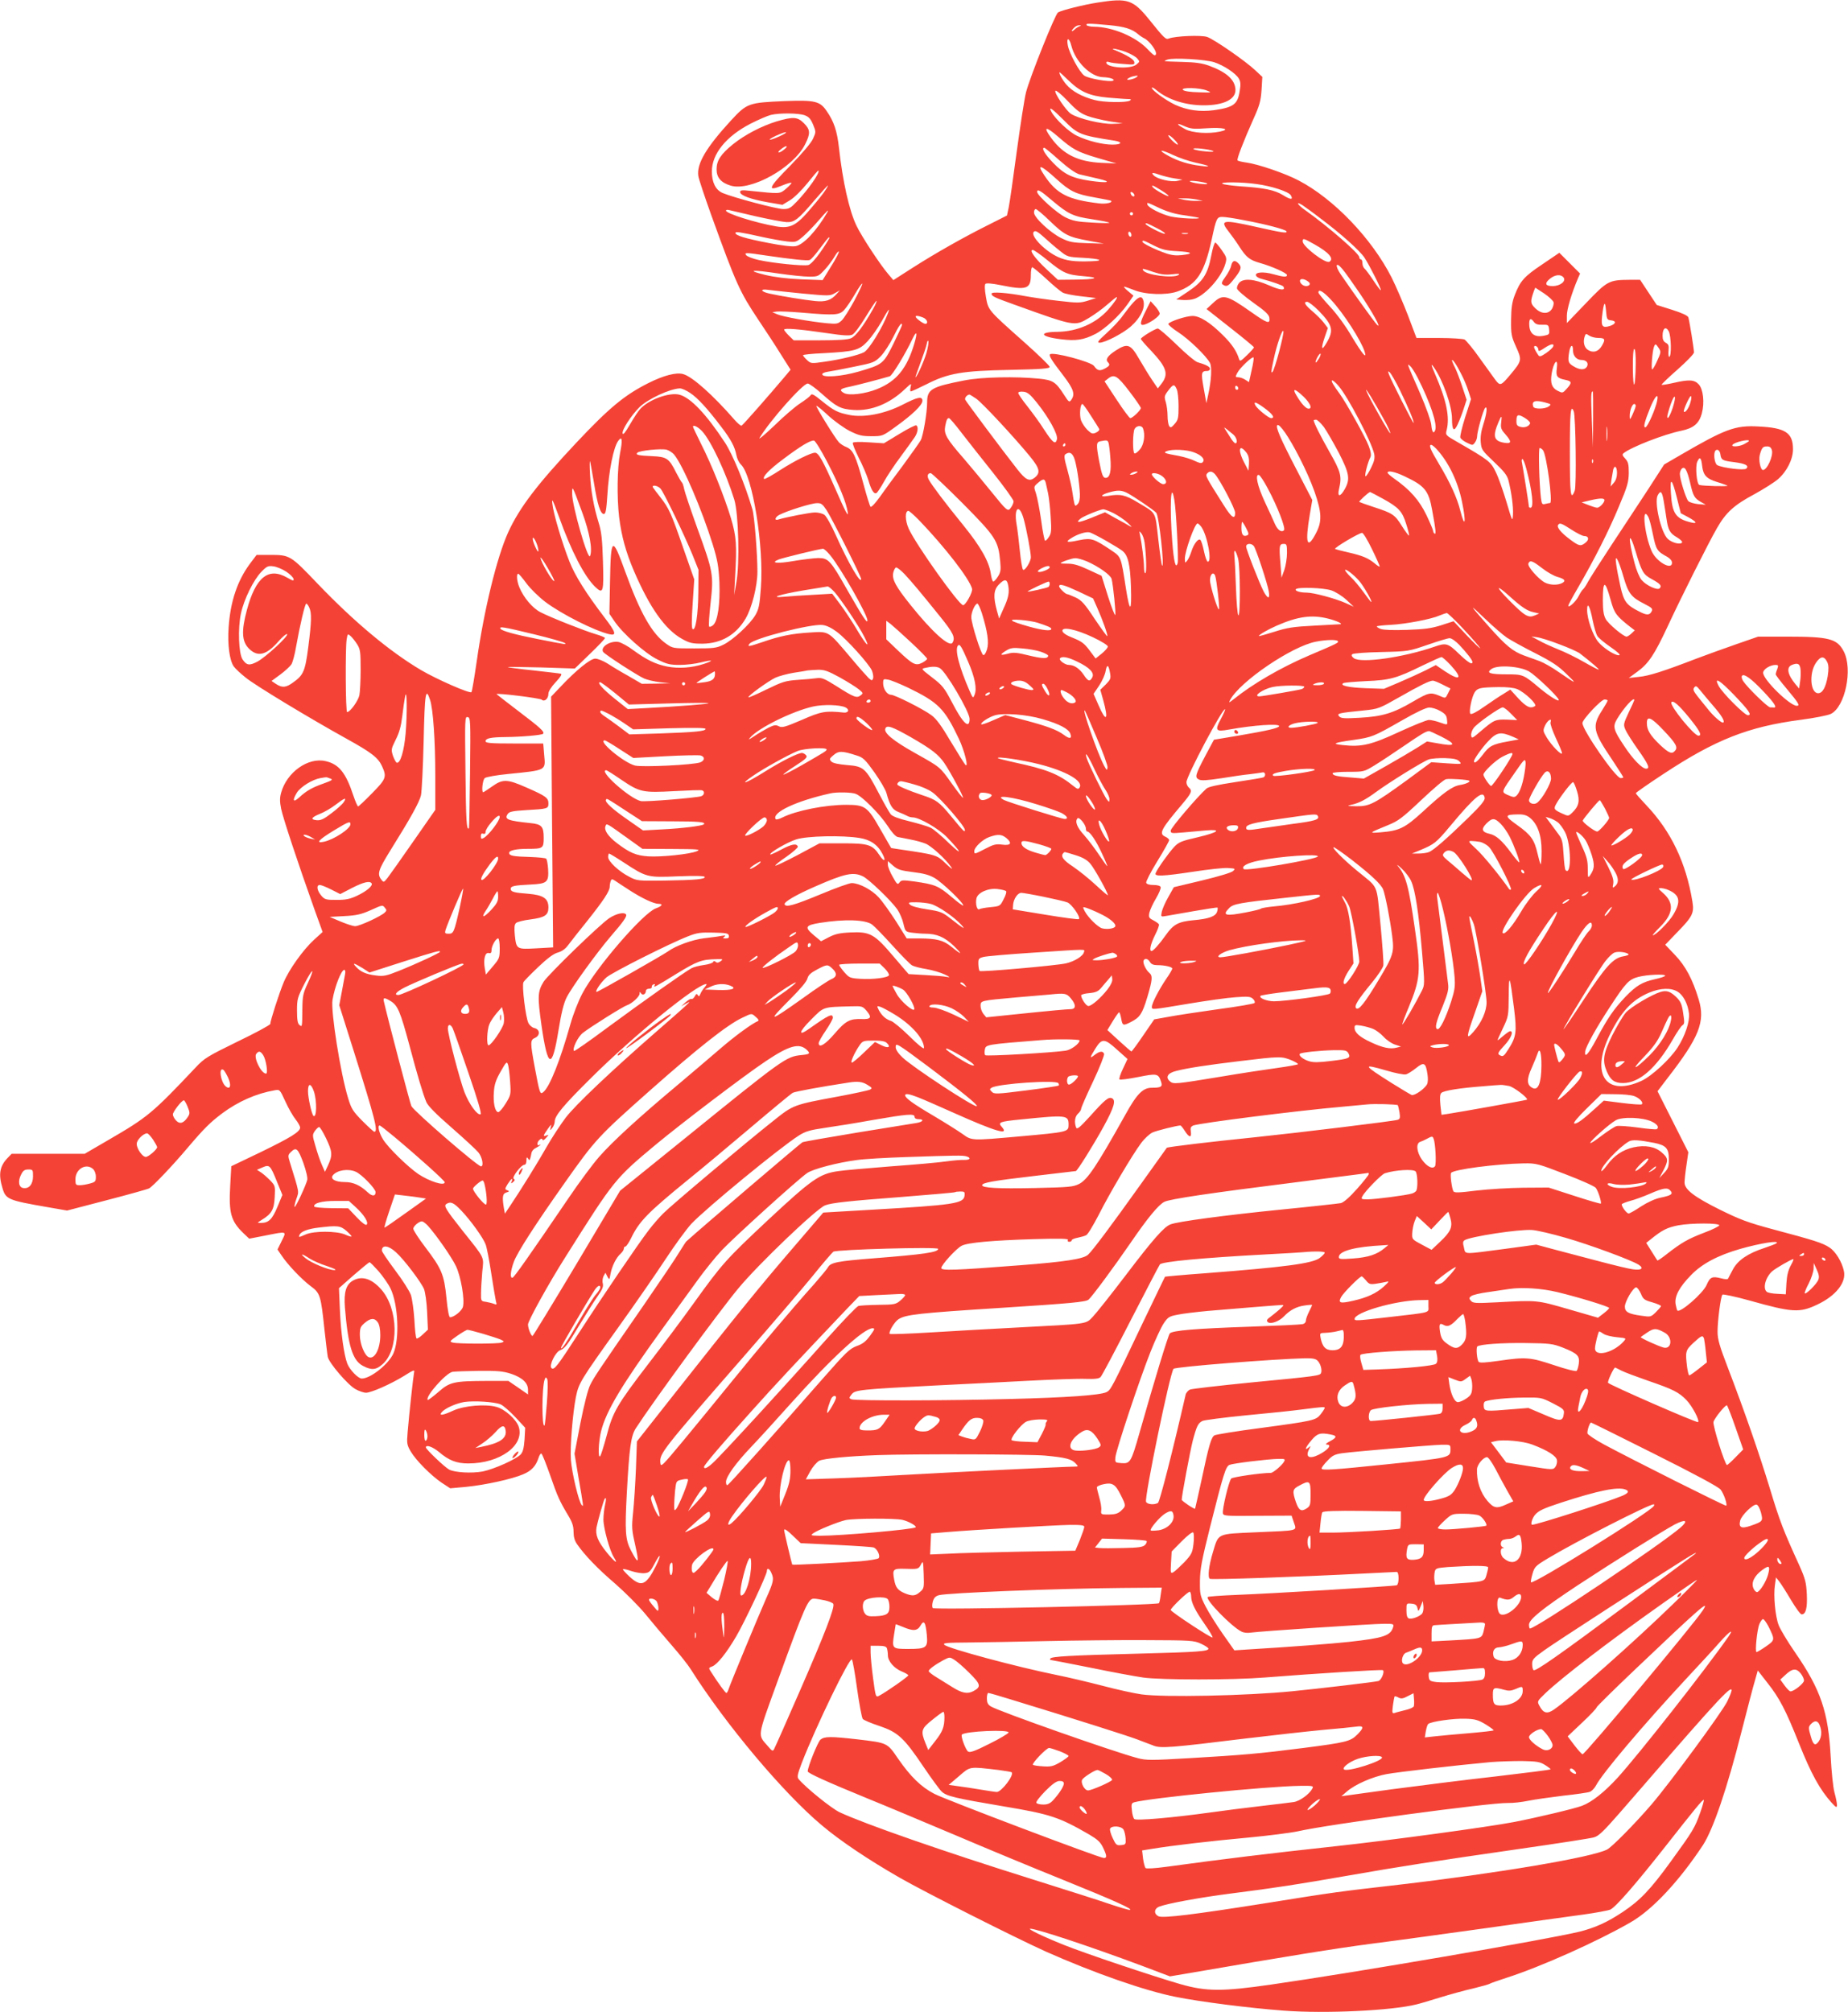 <?xml version="1.0" standalone="no"?>
<!DOCTYPE svg PUBLIC "-//W3C//DTD SVG 20010904//EN"
 "http://www.w3.org/TR/2001/REC-SVG-20010904/DTD/svg10.dtd">
<svg version="1.0" xmlns="http://www.w3.org/2000/svg"
 width="1176pt" height="1280pt" viewBox="0 0 1176 1280"
 preserveAspectRatio="xMidYMid meet">
<g transform="translate(0,1280) scale(0.1,-0.1)"
fill="#f44336" stroke="none">
<path d="M6986 12784 c-89 -14 -227 -48 -253 -63 -18 -10 -179 -412 -204 -509
-10 -40 -36 -209 -59 -377 -22 -167 -45 -326 -51 -355 l-11 -51 -111 -56
c-161 -80 -343 -183 -487 -275 l-125 -80 -33 39 c-50 58 -170 240 -202 308
-46 96 -87 279 -111 494 -12 108 -32 168 -78 234 -43 64 -75 71 -267 64 -230
-10 -240 -13 -341 -122 -160 -174 -221 -278 -209 -355 3 -20 40 -130 81 -245
161 -445 182 -491 302 -671 44 -65 108 -163 142 -218 l62 -98 -35 -42 c-109
-129 -269 -311 -277 -314 -5 -2 -26 16 -46 39 -135 155 -267 273 -325 289 -43
13 -124 -8 -220 -56 -153 -77 -248 -155 -460 -380 -250 -266 -362 -413 -434
-570 -72 -159 -153 -490 -200 -819 -15 -104 -30 -194 -34 -198 -10 -11 -220
81 -322 141 -199 118 -424 306 -656 548 -175 183 -176 184 -308 184 l-81 0
-43 -57 c-79 -107 -124 -239 -135 -404 -8 -109 6 -212 33 -249 10 -14 44 -46
76 -71 58 -48 409 -260 644 -390 157 -87 198 -119 223 -173 31 -68 27 -81 -63
-172 -45 -46 -85 -84 -89 -84 -4 0 -17 30 -30 68 -48 146 -92 201 -177 220
-112 26 -247 -71 -283 -201 -9 -32 -9 -57 0 -102 12 -58 105 -340 211 -637
l53 -147 -54 -49 c-70 -64 -160 -190 -194 -272 -28 -67 -85 -244 -85 -264 0
-6 -93 -57 -208 -112 -192 -94 -212 -106 -267 -165 -278 -294 -305 -316 -560
-464 l-146 -85 -233 0 -232 0 -26 -27 c-50 -52 -59 -104 -32 -192 21 -71 36
-77 290 -121 l121 -21 253 66 c139 36 260 70 269 75 24 13 148 143 245 258
107 126 144 162 221 220 101 75 217 126 333 146 33 6 33 5 68 -71 19 -42 48
-93 65 -114 16 -20 29 -44 29 -52 0 -27 -59 -63 -252 -157 l-186 -89 -7 -125
c-10 -172 5 -224 82 -299 l39 -37 103 20 c141 28 135 29 104 -34 l-27 -55 26
-38 c39 -59 127 -151 184 -194 62 -45 66 -60 89 -279 9 -80 18 -157 21 -172 8
-39 128 -179 176 -205 23 -13 53 -23 67 -23 34 0 158 55 244 108 62 39 67 40
62 20 -5 -25 -31 -260 -41 -380 -6 -71 -4 -81 20 -122 33 -56 127 -151 196
-198 l55 -36 100 9 c123 12 295 50 364 80 53 22 81 52 98 104 5 17 13 29 18
28 5 -1 29 -62 55 -135 48 -139 61 -167 116 -259 26 -43 34 -68 34 -104 0 -32
7 -57 22 -78 49 -71 132 -157 242 -251 63 -55 150 -142 193 -194 43 -53 119
-143 168 -199 50 -57 104 -125 120 -151 222 -351 589 -788 835 -994 117 -99
298 -220 495 -333 168 -96 731 -380 930 -470 306 -136 631 -250 830 -289 154
-31 469 -71 685 -87 262 -20 688 0 845 40 22 5 91 26 153 45 62 19 156 45 210
57 53 13 99 26 102 29 3 3 52 20 110 39 215 69 577 231 785 351 139 79 310
262 462 492 65 100 154 360 247 728 36 140 73 284 84 319 l18 64 57 -73 c82
-103 120 -177 207 -395 76 -190 131 -289 203 -370 32 -35 36 -37 37 -18 0 12
-7 48 -16 80 -9 33 -19 132 -24 228 -15 283 -63 426 -226 662 -48 69 -95 148
-105 174 -22 57 -34 188 -24 255 l7 49 20 -25 c11 -14 45 -67 75 -118 30 -50
60 -92 68 -92 27 0 37 40 33 129 -4 75 -10 98 -47 181 -105 230 -125 283 -186
484 -70 230 -164 500 -269 774 -54 140 -66 183 -66 230 0 70 20 224 31 236 4
4 81 -12 171 -37 274 -77 320 -80 433 -26 117 55 185 140 169 213 -12 58 -53
125 -92 150 -43 29 -98 46 -357 115 -164 44 -211 62 -341 126 -163 81 -224
128 -224 172 0 15 5 64 12 110 l12 83 -98 194 -98 194 64 84 c201 259 241 359
198 500 -39 129 -84 213 -151 283 l-62 65 75 78 c99 101 110 124 98 196 -40
247 -136 447 -291 611 -38 40 -69 75 -69 79 0 4 79 59 175 122 332 219 540
301 875 345 85 11 171 28 190 37 92 44 142 285 83 398 -42 81 -93 94 -360 94
l-185 0 -141 -49 c-78 -27 -191 -68 -252 -91 -213 -82 -302 -110 -366 -116
l-64 -7 56 41 c70 51 108 109 189 282 87 188 264 540 316 630 58 101 109 147
238 216 60 33 128 76 151 96 57 50 95 127 95 190 0 105 -48 137 -221 145 -147
8 -209 -15 -501 -185 l-98 -57 -102 -158 c-57 -86 -161 -246 -233 -354 -71
-108 -139 -214 -150 -235 -11 -21 -25 -42 -30 -46 -6 -4 -19 -24 -29 -44 -17
-35 -66 -79 -66 -61 0 5 27 55 61 113 107 185 196 361 260 515 56 132 63 158
64 217 0 56 -4 70 -23 91 -18 19 -20 26 -10 34 48 39 259 121 368 143 77 16
113 46 130 111 18 67 9 153 -20 184 -28 30 -61 32 -161 9 -39 -9 -72 -14 -75
-12 -2 3 43 46 101 97 58 51 105 100 105 109 0 21 -29 201 -36 223 -3 11 -40
28 -103 48 l-98 31 -53 80 -53 80 -66 0 c-133 -1 -142 -6 -278 -148 l-122
-127 0 45 c-1 40 29 141 70 238 l14 32 -66 66 -66 66 -109 -74 c-115 -77 -140
-105 -175 -196 -17 -45 -22 -79 -23 -157 -1 -92 2 -106 32 -172 38 -84 37 -88
-38 -178 -58 -69 -64 -71 -93 -33 -13 18 -58 81 -101 140 -42 60 -86 112 -96
118 -10 5 -83 10 -163 10 l-143 0 -54 143 c-30 78 -77 187 -105 243 -126 247
-367 499 -591 616 -85 45 -258 104 -332 114 -29 4 -54 10 -57 14 -5 9 37 119
100 260 41 90 48 117 53 188 l5 83 -45 42 c-61 58 -262 197 -306 212 -37 13
-203 6 -244 -10 -19 -8 -29 1 -123 118 -105 130 -138 141 -329 111z m71 -144
c98 -9 147 -24 186 -58 9 -8 27 -20 39 -26 34 -17 81 -82 74 -101 -5 -14 -15
-8 -54 33 -75 79 -224 141 -339 142 -23 0 -45 5 -48 10 -7 12 10 12 142 0z
m-187 -7 c-8 -3 -23 -12 -32 -21 -22 -19 -24 -9 -2 12 8 9 23 16 32 15 14 0
14 -2 2 -6z m-52 -125 c26 -101 123 -197 201 -199 42 -1 79 -13 65 -22 -18
-11 -158 13 -184 32 -30 21 -96 141 -105 194 -10 52 10 48 23 -5z m345 -38
c30 -11 63 -30 73 -41 18 -21 18 -21 -5 -40 -38 -31 -191 -20 -191 13 0 6 8 7
18 3 9 -4 50 -9 91 -12 68 -6 73 -5 69 13 -3 17 -46 43 -118 73 -49 19 8 11
63 -9z m564 -66 c61 -20 136 -70 156 -103 12 -20 13 -38 6 -80 -13 -85 -39
-104 -164 -122 -90 -12 -172 0 -248 35 -62 30 -147 92 -147 107 0 6 14 -1 31
-16 71 -59 183 -95 299 -95 127 0 204 38 202 99 -2 63 -56 112 -168 153 -44
16 -86 22 -169 24 -129 4 -127 3 -95 15 37 13 242 1 297 -17z m-926 -117 c75
-72 132 -97 249 -108 52 -4 109 -9 125 -9 23 0 27 -3 15 -10 -22 -14 -167 -12
-225 4 -81 21 -143 56 -179 98 -27 31 -52 78 -42 78 1 0 27 -24 57 -53z m434
24 c-14 -14 -73 -26 -60 -13 6 5 19 12 30 15 34 8 40 8 30 -2z m445 -87 c34
-13 32 -14 -52 -11 -53 1 -92 7 -100 15 -17 17 106 15 152 -4z m-759 -162 c30
-11 93 -26 140 -34 l84 -13 -64 -3 c-68 -3 -219 33 -266 64 -31 20 -107 133
-99 146 4 6 39 -23 78 -64 55 -59 83 -80 127 -96z m-151 -27 c89 -90 105 -96
323 -130 54 -9 45 -25 -14 -25 -62 0 -156 23 -225 56 -50 23 -138 106 -163
152 -21 40 3 23 79 -53z m-1650 32 c27 -10 38 -22 54 -59 19 -47 19 -48 0 -90
-12 -27 -67 -92 -146 -173 -139 -140 -149 -166 -53 -126 31 13 58 21 61 18 3
-2 -12 -19 -33 -37 -42 -35 -35 -34 -230 -14 -52 6 -63 4 -63 -8 0 -21 68 -46
177 -65 l92 -16 48 29 c28 17 75 64 113 111 36 45 66 80 68 78 12 -12 -65
-122 -137 -197 -40 -42 -50 -48 -87 -48 -41 0 -316 73 -385 102 -45 19 -69 68
-69 137 0 112 91 224 246 304 51 26 109 51 130 56 56 13 173 12 214 -2z m2559
-83 c104 7 156 -6 85 -21 -75 -16 -176 -9 -221 15 -58 31 -63 45 -7 20 41 -18
59 -20 143 -14z m-944 -55 c91 -79 121 -96 250 -134 l120 -35 -95 4 c-150 7
-245 54 -321 159 -54 74 -34 76 46 6z m740 -19 c16 -16 24 -30 19 -30 -6 0
-23 14 -39 30 -16 17 -24 30 -19 30 6 0 23 -13 39 -30z m-733 -130 c58 -51
104 -83 127 -89 20 -5 72 -17 116 -27 98 -22 67 -31 -49 -14 -114 17 -164 41
-235 115 -53 55 -76 95 -55 95 3 0 47 -36 96 -80z m978 59 c9 -5 -13 -6 -50
-2 -36 3 -69 10 -75 15 -12 11 103 -1 125 -13z m-111 -74 c90 -19 107 -30 31
-20 -77 9 -142 30 -200 61 -76 41 -60 48 23 9 39 -19 105 -41 146 -50z m-886
-104 c87 -79 123 -96 243 -117 54 -10 101 -19 104 -21 14 -12 -32 -22 -75 -17
-200 24 -270 60 -349 178 -52 77 -24 69 77 -23z m663 25 c22 -7 62 -17 89 -21
l50 -8 -34 -8 c-40 -8 -125 11 -149 35 -20 20 -7 20 44 2z m296 -54 c5 -5 -16
-5 -48 -1 -31 4 -59 11 -62 15 -10 10 100 -4 110 -14z m315 -3 c96 -13 203
-48 217 -71 18 -30 -1 -30 -50 1 -54 33 -121 46 -275 56 -52 4 -102 11 -110
16 -20 12 121 12 218 -2z m-2744 -38 c-10 -17 -51 -69 -92 -116 -93 -111 -132
-131 -223 -115 -132 23 -318 82 -318 100 0 5 8 6 18 4 9 -2 86 -20 171 -40 85
-19 173 -36 196 -37 51 -2 74 16 180 141 43 50 81 92 83 92 2 0 -4 -13 -15
-29z m2137 -2 c28 -17 49 -34 46 -36 -6 -6 -92 43 -101 57 -10 16 2 12 55 -21z
m-694 -65 c102 -86 133 -101 255 -119 57 -9 105 -18 108 -22 4 -3 -46 -3 -109
1 -95 5 -124 11 -169 33 -53 25 -181 140 -181 162 0 21 20 10 96 -55z m522 38
c6 -18 -15 -14 -22 4 -4 10 -1 14 6 12 6 -2 14 -10 16 -16z m397 -31 l40 -9
-40 0 c-22 -1 -58 3 -80 7 l-40 9 40 0 c22 1 58 -3 80 -7z m-234 -56 c51 -23
101 -38 159 -45 47 -7 87 -14 89 -16 10 -10 -129 -3 -180 9 -61 15 -140 55
-147 75 -5 17 -3 16 79 -23z m1024 -66 c126 -94 249 -204 278 -248 33 -50 109
-202 104 -207 -2 -3 -23 25 -46 60 -24 36 -49 70 -57 77 -8 6 -14 22 -14 35 0
13 -4 24 -10 24 -5 0 -10 6 -10 14 0 23 -200 197 -347 301 -47 33 -60 58 -15
30 15 -10 68 -48 117 -86z m-1726 -13 c94 -91 120 -104 246 -127 l100 -19
-106 3 c-93 3 -114 7 -165 32 -71 35 -174 131 -174 163 0 12 5 22 11 22 6 0
46 -33 88 -74z m-1415 52 c-68 -117 -151 -205 -201 -214 -22 -4 -86 3 -176 21
-145 28 -207 47 -207 63 0 10 29 6 177 -27 51 -11 118 -23 151 -27 57 -6 59
-5 103 32 25 22 69 67 99 102 52 60 69 76 54 50z m1946 -8 c0 -5 -4 -10 -10
-10 -5 0 -10 5 -10 10 0 6 5 10 10 10 6 0 10 -4 10 -10z m707 -41 c135 -25
261 -58 269 -70 9 -15 -25 -10 -185 26 -223 50 -242 47 -180 -31 17 -22 46
-62 64 -90 46 -72 67 -88 133 -107 75 -21 172 -64 172 -77 0 -14 -21 -13 -89
6 -61 17 -116 13 -108 -9 2 -7 15 -15 28 -19 78 -21 141 -43 146 -51 16 -27
-20 -24 -92 8 -94 41 -162 46 -189 16 -10 -11 -16 -28 -14 -37 2 -10 48 -50
103 -89 79 -56 101 -77 103 -98 5 -41 -14 -34 -116 38 -158 111 -180 116 -243
57 l-41 -38 151 -119 c83 -65 151 -121 151 -125 0 -3 -20 -26 -45 -50 -39 -38
-45 -41 -50 -24 -16 51 -45 94 -100 149 -83 83 -149 125 -196 125 -40 0 -144
-34 -154 -50 -3 -5 25 -29 62 -53 68 -44 179 -151 203 -196 13 -26 9 -111 -12
-205 l-11 -51 -17 95 c-18 99 -16 110 23 110 9 0 17 6 17 14 0 13 -25 26 -80
42 -14 4 -73 53 -131 110 -59 57 -113 104 -121 104 -16 0 -108 -56 -108 -66 0
-4 29 -38 66 -76 100 -107 113 -149 63 -212 l-21 -27 -36 53 c-20 29 -56 89
-82 133 -55 96 -74 104 -150 55 -51 -33 -67 -57 -50 -74 16 -16 12 -24 -20
-41 -32 -17 -47 -13 -68 17 -20 27 -262 91 -280 74 -8 -9 9 -37 86 -137 64
-84 75 -117 49 -153 -12 -17 -16 -14 -45 31 -53 83 -71 95 -159 104 -149 15
-364 11 -476 -11 -210 -41 -237 -56 -237 -140 0 -62 -25 -213 -41 -241 -7 -13
-58 -85 -113 -160 -56 -74 -123 -166 -149 -203 -27 -38 -52 -64 -57 -60 -5 5
-25 70 -45 144 -48 179 -66 217 -107 235 -19 7 -41 22 -50 32 -25 27 -148 227
-143 231 2 3 36 -24 74 -60 38 -35 100 -80 137 -99 58 -29 78 -34 139 -34 71
0 71 0 154 60 106 76 171 138 171 165 0 31 -30 25 -127 -25 -114 -58 -245 -83
-337 -65 -75 15 -98 26 -177 90 -52 42 -64 48 -71 35 -5 -8 -35 -31 -66 -51
-31 -20 -106 -84 -166 -143 -61 -58 -102 -92 -92 -76 67 111 275 345 306 345
10 0 51 -30 91 -66 93 -83 118 -96 200 -102 113 -8 231 40 327 132 42 39 43
40 37 14 -4 -16 -3 -28 1 -28 5 0 49 20 99 45 139 71 227 86 533 92 199 4 252
8 252 19 0 7 -73 78 -162 157 -233 207 -229 203 -244 289 -8 45 -9 77 -3 82 5
6 42 3 97 -8 166 -34 192 -25 192 66 0 26 4 48 9 48 4 0 45 -33 89 -74 44 -41
91 -80 104 -87 13 -8 66 -18 118 -24 l95 -11 -53 -17 c-49 -15 -64 -15 -185
-1 -73 8 -168 22 -212 30 -116 22 -215 29 -215 16 0 -16 14 -23 145 -70 389
-140 383 -139 474 -85 35 21 88 59 118 86 30 26 56 47 59 47 9 0 -15 -36 -54
-80 -77 -87 -196 -139 -322 -141 -124 -1 -112 -31 20 -47 97 -12 145 -5 220
33 61 31 156 119 205 189 l38 55 -32 27 c-18 14 -30 28 -28 30 1 2 30 -8 63
-21 72 -30 205 -34 275 -10 125 44 173 117 220 332 29 136 33 143 68 143 17 0
79 -9 138 -21z m-554 -51 c34 -17 56 -33 50 -35 -12 -4 -123 53 -123 63 0 8
11 4 73 -28z m-715 -61 c26 -24 69 -61 96 -82 48 -39 51 -40 147 -45 110 -6
142 -19 53 -22 -106 -4 -158 3 -211 27 -80 36 -173 130 -156 158 9 14 25 6 71
-36z m552 17 c0 -8 -4 -12 -10 -9 -5 3 -10 13 -10 21 0 8 5 12 10 9 6 -3 10
-13 10 -21z m358 9 c-10 -2 -26 -2 -35 0 -10 3 -2 5 17 5 19 0 27 -2 18 -5z
m-2284 -35 c-50 -85 -108 -159 -130 -164 -31 -8 -227 12 -316 32 -37 8 -72 22
-79 30 -15 18 -3 18 122 -1 171 -25 266 -35 282 -29 9 3 38 37 66 75 28 38 53
69 56 69 4 0 3 -6 -1 -12z m3090 -32 c93 -52 127 -92 96 -111 -24 -15 -170 97
-170 129 0 22 5 21 74 -18z m-1021 -8 c52 -26 76 -32 149 -36 95 -5 108 -16
28 -25 -35 -4 -65 -1 -102 12 -69 24 -148 63 -148 73 0 12 6 10 73 -24z
m-2055 -134 l-53 -86 -135 5 c-90 4 -167 13 -230 28 -126 31 -87 35 84 9 76
-11 164 -20 196 -20 55 0 59 2 98 44 22 23 50 62 63 84 13 23 26 37 27 31 2
-5 -20 -48 -50 -95z m1377 41 c103 -84 125 -93 231 -102 113 -9 79 -21 -62
-22 l-102 -1 -71 66 c-74 69 -114 124 -89 124 8 0 49 -29 93 -65z m1984 -205
c84 -124 149 -241 113 -205 -17 18 -132 177 -229 318 -40 59 -33 86 9 36 16
-18 64 -86 107 -149z m-1307 129 c46 -15 74 -19 117 -14 41 5 52 3 41 -4 -33
-23 -207 -1 -225 29 -9 14 -3 13 67 -11z m2607 -33 c20 -24 -20 -56 -69 -56
-48 0 -53 18 -14 49 31 24 66 27 83 7z m-1622 -29 c16 -12 7 -27 -16 -27 -22
0 -45 25 -37 39 7 11 32 5 53 -12z m-2890 -119 c-31 -57 -67 -114 -81 -127
-24 -22 -30 -23 -98 -17 -103 10 -277 41 -313 57 l-30 13 29 4 c17 2 88 -1
159 -7 209 -18 239 -16 269 17 14 15 45 60 68 100 23 40 45 71 47 68 3 -3 -20
-51 -50 -108z m4449 -10 c3 -10 -2 -30 -10 -43 -23 -36 -69 -33 -107 5 -31 30
-31 43 -8 108 l9 22 55 -36 c30 -20 57 -45 61 -56z m-4783 55 c172 -16 179
-16 210 2 l32 18 -20 -22 c-36 -42 -72 -53 -139 -46 -68 7 -216 31 -288 47
-57 12 -65 32 -10 24 20 -3 117 -13 215 -23z m3368 -41 c80 -86 191 -259 213
-329 16 -52 -14 -16 -80 93 -41 71 -98 148 -141 194 -40 43 -73 83 -73 89 0
25 31 7 81 -47z m-2916 -59 c-60 -107 -110 -173 -140 -185 -20 -9 -84 -13
-197 -13 l-167 0 -30 29 c-17 17 -31 34 -31 39 0 11 93 4 277 -23 100 -15 139
-17 157 -9 14 7 49 54 86 115 35 57 65 102 68 100 2 -3 -8 -27 -23 -53z m2837
-10 c88 -91 97 -124 51 -202 -33 -57 -39 -43 -13 34 l20 58 -25 33 c-14 19
-46 50 -70 71 -50 42 -63 63 -37 63 10 0 43 -26 74 -57z m1861 -61 c34 -4 31
-22 -6 -35 -49 -16 -59 -4 -52 60 11 92 19 105 25 38 5 -57 6 -60 33 -63z
m-4603 44 c-34 -91 -120 -230 -152 -247 -34 -18 -149 -46 -249 -60 -88 -13
-89 -12 -114 11 -14 13 -25 27 -25 30 0 4 58 10 128 13 203 11 229 18 284 77
25 27 65 84 88 125 42 76 57 95 40 51z m224 -26 c26 -10 36 -40 14 -40 -7 0
-26 11 -43 25 -33 26 -19 34 29 15z m3888 -29 c10 -13 24 -18 53 -17 38 1 40
-1 43 -31 3 -30 1 -32 -34 -39 -57 -11 -88 11 -92 64 -3 45 8 54 30 23z
m-4022 -19 c0 -4 -25 -58 -55 -120 -64 -128 -67 -131 -225 -177 -102 -29 -220
-39 -227 -18 -3 7 10 14 34 18 21 3 97 17 168 32 125 25 131 28 170 67 22 23
58 78 80 123 35 72 55 99 55 75z m4879 -39 c16 -30 19 -163 3 -163 -4 0 -6 18
-4 39 3 32 0 41 -17 50 -15 8 -21 21 -21 45 0 47 20 63 39 29z m-2479 -130
c-17 -65 -36 -122 -41 -127 -12 -13 -12 -8 7 81 18 86 55 194 61 176 3 -7 -10
-65 -27 -130z m-2322 50 c-47 -158 -114 -239 -236 -288 -76 -31 -178 -43 -210
-26 -35 19 -26 29 36 41 47 10 182 45 254 66 16 5 101 145 144 237 28 59 34
43 12 -30z m4354 37 c42 0 46 -9 21 -51 -22 -37 -55 -46 -88 -25 -25 16 -33
54 -19 90 5 14 8 14 27 1 12 -8 38 -15 59 -15z m-4277 -97 c-15 -52 -61 -153
-69 -153 -2 0 12 39 30 88 18 48 37 103 41 122 4 21 8 28 11 18 2 -10 -4 -44
-13 -75z m3989 43 c-3 -8 -23 -27 -45 -42 -34 -23 -42 -25 -50 -13 -22 32 -30
51 -25 56 8 8 26 -7 26 -23 0 -11 9 -8 37 11 42 28 65 32 57 11z m672 -11 c15
-23 14 -27 -10 -80 -13 -30 -28 -55 -32 -55 -8 0 1 116 11 143 9 22 11 22 31
-8z m-546 -14 c0 -35 23 -61 54 -61 31 0 47 -19 35 -42 -13 -23 -46 -23 -86 2
-34 20 -37 30 -27 93 8 44 24 50 24 8z m399 -88 c-2 -154 -16 -178 -18 -30 -1
79 3 127 9 127 6 0 10 -38 9 -97z m-2015 37 c-10 -16 -19 -28 -21 -26 -6 6 20
56 29 56 5 0 1 -13 -8 -30z m-429 -75 l-17 -76 -23 15 c-14 9 -34 16 -45 16
-19 0 -20 2 -6 28 16 32 95 106 103 98 3 -3 -2 -39 -12 -81z m1334 -25 c16
-30 36 -78 45 -107 l17 -52 -37 -115 c-20 -63 -34 -122 -31 -130 4 -9 23 -24
43 -33 35 -17 36 -17 50 2 8 10 14 28 14 40 0 29 39 168 51 180 16 16 10 -39
-12 -106 -14 -43 -19 -80 -16 -113 4 -46 9 -53 85 -125 62 -58 83 -85 91 -116
20 -78 32 -171 29 -219 -3 -47 -4 -45 -41 80 -21 70 -51 156 -68 190 -32 67
-43 76 -248 194 -72 41 -73 43 -65 74 21 82 -1 190 -75 359 -25 58 -27 70 -6
40 57 -81 115 -246 115 -327 0 -75 13 -87 37 -34 11 24 28 68 38 99 l18 56
-28 84 c-15 46 -36 101 -46 121 -11 21 -19 41 -19 45 1 14 31 -30 59 -87z
m608 36 c-7 -50 2 -62 52 -72 44 -9 46 -18 13 -55 -28 -31 -28 -31 -60 -15
-37 19 -47 49 -38 108 12 76 43 109 33 34z m-885 -60 c81 -160 126 -295 111
-333 -10 -26 -21 -12 -25 35 -3 28 -32 109 -72 202 -89 203 -83 188 -62 171
10 -8 31 -42 48 -75z m-113 -79 c52 -106 94 -207 86 -207 -5 0 -141 267 -156
308 -8 22 -8 23 5 13 8 -7 38 -58 65 -114z m-1722 -7 c40 -52 73 -100 73 -106
0 -13 -53 -64 -67 -64 -6 0 -45 53 -87 117 l-77 117 23 18 c39 30 59 18 135
-82z m1330 36 c59 -66 212 -359 228 -434 5 -25 1 -46 -20 -88 -14 -29 -30 -54
-35 -54 -9 0 14 90 31 122 6 11 3 35 -11 71 -21 56 -144 276 -184 331 -41 55
-59 86 -48 86 5 0 23 -15 39 -34z m-1029 -21 c7 -14 12 -64 12 -110 0 -75 -3
-87 -25 -112 -21 -24 -26 -26 -35 -13 -5 8 -10 37 -10 64 0 27 -5 66 -11 87
-11 35 -10 41 15 74 32 42 39 43 54 10z m392 4 c0 -5 -4 -9 -10 -9 -5 0 -10 7
-10 16 0 8 5 12 10 9 6 -3 10 -10 10 -16z m-3488 -29 c47 -31 109 -98 196
-213 63 -82 88 -129 98 -182 4 -22 17 -49 29 -60 74 -70 147 -521 127 -784 -8
-111 -13 -136 -35 -174 -34 -58 -142 -158 -203 -188 -44 -22 -62 -24 -186 -24
-136 0 -136 0 -179 30 -90 63 -165 196 -259 455 -84 233 -93 228 -98 -58 l-4
-207 32 -47 c51 -76 194 -204 273 -243 60 -30 79 -35 143 -35 40 0 100 7 134
16 77 19 88 13 18 -10 -77 -25 -158 -30 -230 -17 -76 15 -133 43 -217 104 -34
26 -77 49 -95 53 -53 9 -117 -32 -98 -63 10 -16 222 -153 262 -170 19 -8 64
-19 100 -23 l65 -7 -90 -2 -91 -1 -84 49 c-47 26 -107 62 -134 80 -28 17 -62
31 -78 31 -31 0 -121 -73 -222 -180 l-59 -62 6 -798 7 -797 -107 -6 c-127 -7
-127 -6 -137 85 -4 46 -3 66 8 76 7 7 49 18 92 23 91 12 114 27 114 76 0 57
-32 79 -128 87 -94 7 -112 13 -112 32 0 17 23 22 129 27 103 5 114 15 109 99
-2 32 -8 61 -12 65 -4 5 -49 9 -99 11 -111 3 -137 8 -137 26 0 16 43 26 119
26 96 0 101 3 101 70 0 73 -13 87 -87 94 -144 15 -166 24 -141 59 10 14 34 18
113 23 140 8 145 9 145 43 0 35 -16 47 -142 102 -120 53 -149 54 -216 6 -29
-20 -54 -37 -57 -37 -12 0 -4 79 10 90 8 7 75 19 148 26 248 25 239 21 230
122 l-6 72 -183 0 c-150 0 -184 3 -184 14 0 19 31 26 125 27 103 1 232 12 241
21 11 12 -14 36 -158 145 -76 58 -138 106 -138 107 0 9 274 -25 287 -35 18
-16 43 6 43 38 0 15 18 43 46 73 31 33 42 51 33 54 -8 2 -86 11 -174 21 -88 9
-162 19 -164 21 -3 2 92 1 211 -2 l216 -7 96 93 c53 51 96 96 96 101 0 4 -26
15 -57 24 -69 20 -287 106 -353 140 -50 25 -108 93 -135 159 -16 38 -20 86 -7
86 4 0 27 -27 52 -61 25 -34 77 -85 120 -118 105 -79 316 -185 409 -206 47
-10 40 13 -33 108 -118 155 -187 265 -222 354 -46 116 -103 307 -109 369 -5
40 3 24 43 -86 79 -220 161 -377 230 -444 51 -48 55 -34 49 163 -4 139 -10
190 -26 241 -32 103 -51 208 -56 310 -3 52 -3 91 0 85 2 -5 13 -68 25 -138 22
-138 41 -197 63 -197 11 0 16 25 22 118 9 155 39 306 69 347 25 35 29 8 12
-77 -18 -95 -21 -281 -6 -408 15 -121 43 -223 94 -342 101 -235 199 -373 307
-433 47 -26 64 -30 129 -30 119 1 214 56 275 160 40 68 75 207 75 298 0 114
-19 355 -32 397 -46 157 -127 353 -175 425 -119 181 -218 285 -289 304 -63 17
-196 -31 -250 -91 -12 -12 -41 -57 -65 -98 -30 -52 -44 -69 -47 -57 -5 22 54
113 107 166 52 52 194 118 257 120 11 1 41 -12 66 -29z m4412 -163 c27 -48 46
-90 43 -93 -5 -5 -141 236 -153 272 -9 26 52 -73 110 -179z m-509 140 c44 -43
58 -77 32 -77 -16 0 -46 32 -76 83 -30 49 -12 47 44 -6z m-1698 -37 c77 -96
137 -204 129 -235 -9 -36 -26 -23 -81 61 -26 42 -75 108 -107 149 -32 40 -58
78 -58 85 0 7 12 10 32 8 26 -2 43 -16 85 -68z m3541 -107 l-1 -178 -7 170
c-6 159 -6 185 6 185 2 0 3 -80 2 -177z m-3926 131 c39 -27 242 -245 342 -367
63 -77 69 -105 30 -136 -33 -26 -56 -15 -109 52 -105 134 -328 433 -333 445
-4 12 13 31 27 32 3 0 22 -12 43 -26z m4433 -57 c-18 -54 -35 -82 -35 -56 0 7
10 43 22 78 27 75 38 56 13 -22z m-100 41 c-11 -53 -59 -161 -73 -166 -17 -5
-8 32 30 126 31 75 55 97 43 40z m213 -5 c-9 -37 -33 -71 -42 -62 -7 6 35 99
44 99 5 0 4 -17 -2 -37z m-923 -4 c37 -10 38 -12 20 -25 -24 -17 -92 -18 -98
-1 -12 36 12 44 78 26z m-1794 -31 c56 -40 76 -68 48 -68 -16 0 -87 58 -100
81 -14 27 2 23 52 -13z m-1100 -51 c26 -39 49 -78 53 -84 5 -8 -3 -17 -19 -25
-22 -10 -29 -8 -55 17 -16 16 -35 44 -41 62 -11 34 -5 103 9 103 4 0 28 -33
53 -73z m3468 61 c0 -7 -9 -31 -19 -53 -17 -37 -19 -38 -19 -13 -1 34 15 78
29 78 5 0 10 -6 9 -12z m-394 -35 c12 -32 18 -476 6 -505 -26 -67 -31 -25 -31
247 0 252 5 307 25 258z m-308 -44 c19 -12 32 -26 30 -32 -6 -19 -34 -30 -60
-23 -21 5 -27 12 -27 35 0 46 9 50 57 20z m-154 -27 c-4 -33 -1 -44 26 -74 42
-48 41 -62 -5 -55 -68 11 -77 40 -38 132 19 45 23 44 17 -3z m-3432 -68 c41
-52 131 -168 202 -256 70 -88 127 -168 127 -177 0 -9 -7 -27 -16 -39 -20 -29
-23 -27 -128 103 -44 55 -122 148 -172 207 -112 128 -128 157 -119 207 8 41
13 51 24 51 5 0 42 -43 82 -96z m2304 39 c19 -27 61 -100 95 -164 67 -131 73
-167 38 -230 -29 -52 -49 -52 -37 -1 19 82 13 108 -60 236 -59 104 -101 188
-101 202 0 2 7 4 15 4 8 0 30 -21 50 -47z m1802 -80 c-2 -21 -4 -4 -4 37 0 41
2 58 4 38 2 -21 2 -55 0 -75z m-1958 -113 c81 -158 131 -298 133 -372 1 -39
-6 -67 -25 -105 -59 -116 -74 -73 -41 119 l15 87 -100 193 c-103 198 -134 271
-123 283 14 13 74 -74 141 -205z m-3802 168 c57 -61 152 -263 206 -437 27 -89
35 -406 13 -526 l-14 -80 6 115 c12 204 8 256 -26 372 -41 135 -123 342 -191
475 -28 57 -51 105 -51 108 0 15 30 1 57 -27z m2807 16 c15 -40 6 -103 -20
-133 -14 -17 -30 -29 -35 -25 -12 7 -11 131 1 155 13 23 46 25 54 3z m574 -38
c22 -19 31 -56 13 -56 -5 0 -20 17 -32 38 -13 20 -28 44 -33 52 -8 13 -7 13
10 0 10 -8 29 -23 42 -34z m-2586 -171 c79 -151 125 -265 133 -326 5 -32 -16
7 -78 149 -82 186 -108 232 -131 232 -28 -1 -130 -52 -219 -109 -54 -35 -100
-61 -104 -58 -13 13 30 58 121 126 110 83 175 122 196 118 8 -1 45 -61 82
-132z m1792 119 c3 -9 9 -53 12 -98 7 -85 -3 -126 -30 -126 -17 0 -24 17 -42
110 -19 103 -18 118 9 123 41 8 45 7 51 -9z m4076 11 c0 -2 -13 -11 -30 -20
-32 -17 -85 -20 -75 -5 10 16 105 39 105 25z m-4350 -25 c0 -5 -5 -10 -11 -10
-5 0 -7 5 -4 10 3 6 8 10 11 10 2 0 4 -4 4 -10z m2362 -27 c76 -83 135 -204
162 -336 27 -130 19 -174 -11 -56 -20 82 -65 179 -136 298 -54 90 -67 121 -49
121 5 0 20 -12 34 -27z m2134 -8 c9 -37 -31 -125 -57 -125 -16 0 -29 65 -20
97 13 46 19 53 46 53 18 0 26 -7 31 -25z m-6986 -27 c57 -70 177 -351 246
-573 31 -101 37 -139 42 -239 5 -139 -10 -245 -39 -272 -10 -9 -22 -14 -26
-10 -4 4 0 72 9 151 20 179 17 196 -86 479 -41 114 -78 224 -82 244 -4 20 -10
39 -14 42 -4 3 -21 32 -38 65 -44 89 -60 99 -150 103 -89 4 -110 8 -96 22 14
14 153 28 187 19 15 -5 36 -18 47 -31z m3643 11 c13 -18 17 -38 15 -70 l-3
-44 -27 52 c-43 81 -33 125 15 62z m1886 17 c23 -28 64 -336 45 -336 -5 0 -19
-3 -31 -6 -19 -5 -22 -1 -27 38 -11 92 -17 318 -8 318 5 0 15 -6 21 -14z
m-2220 -14 c50 -19 72 -45 54 -63 -8 -8 -21 -5 -50 9 -21 11 -68 25 -103 32
-90 16 -100 20 -75 30 34 14 128 10 174 -8z m3349 -13 c5 -35 13 -40 87 -49
72 -9 97 -22 78 -41 -13 -13 -151 4 -185 22 -18 10 -26 78 -11 93 12 12 28 0
31 -25z m-4113 -21 c15 -37 34 -159 37 -231 1 -32 -4 -53 -14 -64 -14 -14 -16
-13 -21 3 -3 11 -8 42 -12 69 -3 28 -18 92 -32 144 -22 78 -23 95 -12 102 25
16 40 9 54 -23z m3997 -53 c7 -59 28 -81 97 -102 31 -9 59 -20 64 -23 7 -6
-158 -2 -179 5 -17 5 -27 118 -13 148 16 35 25 27 31 -28z m-1119 -17 c38
-143 49 -248 27 -248 -5 0 -10 2 -10 5 0 10 -40 260 -45 283 -3 12 -1 22 3 22
5 0 16 -28 25 -62z m424 40 c-3 -8 -6 -5 -6 6 -1 11 2 17 5 13 3 -3 4 -12 1
-19z m153 -67 c0 -25 -7 -47 -20 -62 l-21 -24 6 45 c4 25 9 53 11 63 9 31 24
18 24 -22z m466 -65 c19 -83 27 -96 69 -120 l30 -17 -49 4 c-26 3 -54 11 -62
19 -15 15 -54 140 -54 173 0 12 6 27 12 33 19 19 34 -7 54 -92z m-3526 64 c-8
-5 -22 -10 -30 -10 -13 0 -13 1 0 10 8 5 22 10 30 10 13 0 13 -1 0 -10z m502
-7 c33 -38 128 -219 128 -245 0 -46 -22 -32 -70 44 -117 185 -120 191 -109
205 15 18 33 16 51 -4z m1208 -14 c127 -60 152 -90 174 -216 23 -125 26 -154
15 -148 -5 4 -9 11 -9 17 0 6 -19 52 -43 102 -45 93 -103 160 -206 232 -22 16
-41 32 -41 37 0 16 48 6 110 -24z m-2814 -171 c211 -213 227 -238 239 -370 5
-53 3 -68 -14 -95 -11 -18 -25 -33 -30 -33 -5 0 -12 23 -16 51 -11 77 -64 171
-176 309 -114 140 -200 254 -218 288 -13 24 -8 42 12 42 6 0 98 -87 203 -192z
m1257 181 c39 -21 51 -59 19 -59 -17 0 -72 48 -72 63 0 11 29 8 53 -4z m684
-85 c62 -115 116 -255 104 -267 -16 -16 -40 0 -58 40 -9 21 -38 85 -65 142
-47 101 -63 178 -36 169 7 -3 32 -40 55 -84z m-1412 34 c3 -13 9 -43 15 -68 5
-25 13 -91 16 -147 6 -86 4 -106 -10 -127 -9 -15 -20 -26 -25 -26 -4 0 -16 57
-25 128 -10 70 -25 147 -33 172 -15 44 -15 44 11 67 34 29 44 29 51 1z m4017
-98 l24 -95 47 -25 c52 -28 62 -44 20 -34 -100 24 -122 56 -130 189 -7 104 8
91 39 -35z m-6469 62 c21 -23 153 -297 204 -422 l38 -95 -1 -140 c-1 -145 -18
-255 -37 -236 -6 6 -6 59 1 162 l10 153 -70 200 c-78 225 -91 252 -145 322
-22 27 -42 55 -47 62 -12 19 28 15 47 -6z m-498 -152 c46 -124 67 -236 50
-277 -13 -33 -115 322 -114 397 0 54 0 54 64 -120z m3468 124 c45 -24 170
-109 185 -126 18 -22 54 -354 37 -336 -3 3 -14 78 -24 167 -21 182 -9 162
-131 235 -79 48 -111 55 -190 41 -53 -9 -46 8 10 23 52 15 77 14 113 -4z m300
-44 c12 -64 28 -382 21 -403 -12 -39 -24 7 -34 135 -18 229 -9 400 13 268z
m1326 8 c102 -56 125 -81 150 -163 12 -37 20 -70 17 -72 -2 -2 -22 25 -45 61
-45 72 -58 81 -181 121 -47 15 -87 30 -90 32 -4 4 59 62 69 63 2 0 38 -19 80
-42z m1789 -20 c6 -35 13 -83 17 -108 10 -71 22 -93 66 -118 22 -13 37 -28 33
-33 -10 -16 -65 -2 -91 23 -43 40 -87 233 -64 277 19 35 28 25 39 -41z m-378
10 c0 -16 -31 -48 -46 -48 -8 0 -33 8 -56 17 l-43 17 50 12 c67 16 95 16 95 2z
m-4949 -65 c37 -58 219 -421 219 -436 0 -39 -83 104 -160 276 -29 65 -62 124
-74 132 -11 8 -38 15 -59 15 -32 0 -185 -30 -234 -45 -27 -9 -22 15 7 30 51
26 203 74 238 74 28 1 36 -5 63 -46z m1253 -53 c18 -64 46 -213 46 -245 0 -28
-39 -90 -50 -79 -5 5 -14 59 -20 119 -6 61 -15 137 -21 170 -18 106 17 134 45
35z m573 35 c27 -14 68 -41 89 -61 28 -26 32 -32 12 -20 -15 9 -56 32 -92 51
l-64 36 -86 -35 c-81 -32 -105 -35 -71 -6 19 16 125 59 146 60 8 0 38 -11 66
-25z m-1236 -47 c164 -171 319 -371 335 -434 5 -20 -41 -104 -57 -104 -26 0
-298 382 -346 486 -24 53 -25 114 -2 114 5 0 37 -28 70 -62z m4639 22 c6 -11
19 -61 29 -112 20 -96 26 -105 90 -140 19 -11 31 -25 31 -38 0 -51 -101 7
-130 75 -47 109 -64 298 -20 215z m-2560 -70 c18 -34 18 -41 6 -46 -25 -10
-36 5 -36 47 0 21 2 39 5 39 2 0 14 -18 25 -40z m-285 8 c39 -56 70 -227 40
-221 -5 1 -16 30 -23 65 -7 34 -17 67 -23 73 -13 13 -43 -26 -58 -75 -6 -19
-17 -44 -25 -55 -15 -19 -15 -19 -16 11 0 47 63 224 81 224 4 0 15 -10 24 -22z
m2356 -18 c34 -22 70 -40 80 -40 29 0 34 -22 9 -42 -31 -25 -41 -23 -100 21
-57 43 -84 76 -75 91 10 16 21 12 86 -30z m-2961 -71 c47 -27 93 -55 102 -63
36 -27 50 -85 55 -231 5 -162 -7 -166 -32 -9 -32 206 -30 200 -93 243 -110 74
-128 80 -202 65 -78 -17 -94 -14 -57 10 40 27 99 46 122 39 11 -3 58 -27 105
-54z m244 -13 c11 -86 13 -187 5 -192 -5 -3 -9 14 -9 38 0 41 -14 151 -26 207
-5 25 -5 25 10 7 8 -10 17 -37 20 -60z m1446 -38 c28 -57 50 -107 50 -111 0
-5 -15 4 -32 19 -42 34 -77 49 -169 70 -41 9 -78 19 -83 22 -10 5 152 102 172
102 7 0 35 -46 62 -102z m-5311 23 c6 -19 9 -36 6 -39 -5 -6 -35 61 -35 80 0
19 16 -3 29 -41z m6990 -41 c38 -127 48 -145 102 -174 55 -30 66 -43 50 -59
-14 -14 -85 18 -115 54 -13 15 -33 63 -44 106 -44 163 -38 223 7 73z m-2430
36 c13 -16 86 -235 95 -288 4 -24 3 -38 -3 -38 -6 0 -19 17 -30 38 -30 60
-111 267 -111 285 0 21 33 23 49 3z m211 -44 c0 -32 -8 -81 -17 -108 l-18 -49
-7 95 c-9 108 -7 120 22 120 18 0 20 -6 20 -58z m-2907 -14 c70 -86 237 -379
237 -415 0 -24 -28 19 -130 197 -106 187 -119 200 -184 200 -28 -1 -98 -9
-156 -19 -103 -18 -152 -13 -94 10 29 11 258 67 281 68 6 1 27 -18 46 -41z
m2596 -22 c14 -57 15 -374 1 -360 -5 5 -12 86 -15 179 -3 94 -8 185 -10 203
-5 46 10 31 24 -22z m-4352 -142 c-9 -9 -87 123 -87 148 0 7 21 -23 46 -66 25
-43 44 -80 41 -82z m3389 125 c76 -33 151 -87 158 -112 10 -42 28 -216 23
-229 -2 -7 -23 46 -46 118 l-41 131 -82 38 c-60 28 -95 39 -130 39 -26 0 -48
1 -48 3 0 7 68 31 91 32 15 1 48 -9 75 -20z m3414 -94 c32 -111 50 -134 133
-176 51 -26 56 -32 47 -49 -13 -25 -31 -25 -79 0 -82 41 -98 63 -120 163 -11
50 -23 112 -26 137 -11 75 13 35 45 -75z m-516 50 c32 -25 75 -49 97 -55 46
-13 56 -25 30 -39 -28 -15 -77 -14 -110 3 -41 22 -112 102 -105 121 10 24 26
18 88 -30z m-7992 -22 c24 -16 44 -36 46 -46 3 -14 -3 -13 -40 8 -120 69 -201
3 -257 -206 -36 -134 -32 -200 13 -245 56 -56 111 -43 190 48 25 28 49 48 53
44 11 -11 -135 -146 -189 -175 -51 -27 -69 -24 -95 15 -24 38 -30 195 -10 290
19 90 80 215 131 267 34 35 42 39 77 34 21 -3 57 -18 81 -34z m4858 28 c0 -12
-56 -34 -72 -29 -8 3 -1 11 17 21 34 18 55 21 55 8z m-924 -43 c47 -50 106
-121 227 -271 84 -104 98 -134 78 -166 -19 -30 -129 68 -268 242 -92 115 -117
160 -109 202 4 19 13 35 19 35 7 0 31 -19 53 -42z m2893 -43 c29 -33 87 -135
77 -135 -2 0 -24 28 -49 63 -25 34 -61 78 -81 96 -20 19 -36 39 -36 44 0 13
54 -28 89 -68z m-916 32 c9 -24 30 -208 24 -213 -8 -8 -57 151 -57 185 0 39
22 57 33 28z m-1317 -62 c8 -46 2 -78 -32 -151 l-26 -59 -14 50 c-24 88 -21
131 11 165 38 39 53 38 61 -5z m264 11 c0 -8 -4 -17 -8 -20 -12 -7 -132 -34
-132 -29 0 5 122 63 133 63 4 0 7 -6 7 -14z m183 -49 l93 -44 27 -61 c33 -74
69 -174 63 -179 -2 -2 -38 48 -80 110 -64 97 -83 118 -121 136 -25 11 -48 21
-53 21 -12 0 -52 39 -52 50 0 18 30 10 123 -33z m3387 -55 c23 -84 35 -100
124 -170 l29 -22 -21 -20 c-12 -11 -25 -20 -31 -20 -20 0 -117 82 -133 112
-13 24 -18 56 -18 119 0 130 14 131 50 1z m-4938 50 c38 -43 155 -216 187
-281 43 -83 15 -59 -42 37 -31 53 -81 128 -109 166 l-52 69 -120 -7 c-67 -3
-148 -9 -181 -12 -108 -10 -37 14 117 40 79 13 148 24 154 25 7 1 27 -16 46
-37z m3161 12 c26 -9 69 -36 95 -60 l47 -44 -55 25 c-64 28 -201 65 -245 65
-42 0 -76 11 -69 21 9 16 177 10 227 -7z m1133 -37 c79 -71 112 -93 154 -102
l35 -8 -30 -13 c-40 -16 -62 -3 -162 98 -88 89 -86 105 3 25z m-7638 -72 c16
-35 15 -85 -6 -250 -20 -155 -31 -180 -96 -226 -46 -34 -70 -36 -110 -10 l-28
19 56 41 c31 23 62 52 70 64 8 12 22 63 30 112 26 145 57 275 65 275 4 0 13
-11 19 -25z m4281 -38 c36 -117 45 -184 32 -228 -7 -23 -17 -39 -24 -36 -14 4
-75 198 -76 240 -1 31 24 87 39 87 5 0 18 -29 29 -63z m3341 -154 c25 -16 105
-61 179 -98 108 -55 147 -81 200 -133 70 -68 67 -67 -52 14 -41 29 -95 59
-119 68 -23 8 -68 25 -100 36 -72 27 -115 62 -224 185 -127 143 -131 152 -24
49 52 -50 115 -104 140 -121z m545 112 c9 -44 22 -89 30 -101 8 -13 46 -44 85
-71 42 -29 64 -49 55 -51 -24 -5 -100 43 -135 85 -34 42 -70 145 -70 201 0 58
18 25 35 -63z m-818 -61 c54 -58 100 -111 102 -117 2 -7 -35 29 -83 79 l-86
92 -77 -25 c-63 -20 -105 -26 -218 -30 -92 -3 -150 -1 -169 6 -16 6 -27 14
-24 17 3 2 43 7 89 9 95 5 257 36 309 59 19 8 40 15 47 16 6 0 56 -48 110
-106z m-863 70 c51 -13 92 -32 76 -35 -3 0 -77 -4 -165 -9 -137 -7 -174 -13
-255 -39 -52 -16 -96 -29 -98 -27 -5 6 58 42 113 66 135 59 224 71 329 44z
m-1853 -25 c65 -21 89 -31 89 -40 0 -15 -52 -10 -142 15 -124 35 -142 49 -52
42 39 -3 86 -11 105 -17z m-803 -126 c56 -52 102 -99 102 -104 0 -4 -14 -16
-31 -25 -42 -21 -59 -13 -154 77 l-75 72 0 59 0 59 28 -21 c15 -12 73 -64 130
-117z m-472 67 c65 -49 205 -205 223 -247 7 -18 10 -40 7 -49 -6 -15 -8 -15
-28 2 -11 11 -65 71 -119 136 -142 167 -132 162 -258 154 -113 -7 -188 -22
-300 -61 -86 -29 -98 -31 -81 -10 29 35 393 128 465 119 25 -3 58 -19 91 -44z
m-1928 -15 c103 -25 191 -50 197 -56 10 -10 12 -11 -175 26 -142 28 -226 51
-235 65 -10 17 19 12 213 -35z m3557 -19 c53 -25 95 -51 95 -59 0 -7 -18 -28
-39 -45 l-39 -31 -39 52 c-32 43 -50 57 -103 78 -42 16 -66 32 -69 44 -6 31
86 12 194 -39z m-4682 -45 c20 -32 22 -49 22 -161 0 -69 -4 -142 -8 -163 -8
-36 -59 -107 -78 -107 -10 0 -12 404 -3 463 6 36 7 37 26 20 10 -9 29 -33 41
-52z m7651 0 c59 -22 117 -48 130 -58 76 -59 127 -103 119 -103 -5 0 -47 22
-94 49 -47 27 -120 63 -161 79 -42 17 -98 42 -124 57 l-49 26 36 -5 c19 -2 84
-22 143 -45z m-638 -3 c48 -51 84 -97 84 -109 0 -21 -26 -5 -86 52 -69 67 -81
71 -155 45 -199 -69 -469 -107 -514 -73 -13 10 -17 19 -10 25 6 6 89 12 185
14 174 4 175 5 295 46 66 23 129 42 140 42 12 0 39 -19 61 -42z m-772 23 c6
-9 0 -13 -184 -91 -180 -77 -359 -181 -479 -278 -31 -24 -33 -25 -23 -5 63
118 395 343 547 371 66 13 132 14 139 3z m-2353 -131 c43 -100 57 -170 41
-210 -10 -24 -11 -23 -32 25 -67 153 -96 266 -73 289 11 11 22 -7 64 -104z
m462 64 c26 -9 47 -20 47 -25 0 -21 -34 -20 -122 1 -76 19 -99 21 -132 12 -52
-14 -57 -8 -15 18 29 18 44 21 104 15 39 -3 91 -12 118 -21z m232 -63 c78 -37
111 -71 96 -100 -16 -30 -27 -26 -56 18 -26 38 -60 61 -93 61 -24 0 -64 29
-57 41 11 16 49 10 110 -20z m2377 -23 c78 -85 61 -103 -36 -39 l-59 40 -66
-34 c-37 -18 -111 -52 -165 -75 l-99 -42 -116 4 c-110 4 -167 17 -143 32 6 4
71 9 144 13 154 6 195 18 358 98 62 30 118 55 123 55 6 0 32 -23 59 -52z
m2396 20 c9 -20 10 -42 3 -89 -12 -71 -33 -109 -61 -109 -49 0 -59 125 -15
192 30 45 53 47 73 6z m-170 -48 c2 -19 1 -54 -3 -77 l-6 -43 -23 27 c-51 62
-60 108 -23 123 37 15 52 8 55 -30z m-4394 -22 c6 -34 3 -41 -27 -72 l-35 -34
19 -68 c35 -126 18 -142 -30 -31 l-32 73 36 53 c19 29 38 71 41 93 8 45 19 40
28 -14z m4246 26 c-6 -14 -10 -29 -10 -34 0 -5 30 -44 66 -87 80 -96 91 -113
68 -113 -44 0 -214 166 -214 210 0 22 43 49 77 50 20 0 21 -3 13 -26z m-5330
6 c38 -20 190 -278 190 -323 0 -70 -43 -29 -115 111 -46 87 -58 102 -123 152
-70 54 -71 55 -45 61 44 10 73 10 93 -1z m3751 -22 c42 -25 180 -156 188 -179
6 -19 -57 20 -122 74 -102 86 -105 87 -209 87 -108 0 -132 9 -97 34 39 28 182
18 240 -16z m-4386 -38 c50 -28 104 -62 120 -75 29 -24 29 -26 11 -39 -23 -19
-42 -12 -153 59 -75 47 -93 55 -123 51 -19 -3 -75 -8 -123 -11 -80 -6 -98 -12
-199 -61 -61 -30 -113 -53 -115 -50 -7 7 125 103 172 125 22 10 74 24 115 31
41 6 82 13 90 15 8 1 37 3 64 4 42 1 64 -7 141 -49z m-795 23 c0 -32 -17 -46
-66 -53 -27 -4 -50 -6 -52 -5 -3 2 103 70 116 74 1 1 2 -7 2 -16z m6674 -114
c68 -72 87 -102 63 -100 -4 1 -14 1 -22 1 -16 0 -144 125 -172 167 -8 12 -12
27 -8 33 11 18 59 -16 139 -101z m-5447 27 c194 -94 233 -133 324 -324 37 -78
65 -191 42 -167 -6 6 -47 72 -93 148 -60 102 -93 146 -124 168 -53 39 -232
129 -256 129 -25 0 -50 37 -50 73 0 28 2 29 33 23 17 -3 73 -26 124 -50z m775
14 c28 -25 30 -29 13 -30 -21 0 -108 25 -126 36 -17 10 11 24 48 24 22 0 43
-9 65 -30z m2628 5 l50 -25 -15 -30 c-18 -35 -13 -34 -58 -15 -54 22 -67 19
-163 -37 -127 -75 -197 -96 -339 -104 -103 -6 -122 -4 -133 9 -16 18 -7 21
153 37 98 10 101 12 230 85 135 77 191 104 213 105 7 0 35 -11 62 -25z m1852
-63 c97 -101 119 -132 91 -132 -21 0 -164 143 -187 188 -30 58 6 37 96 -56z
m-7116 7 l86 -71 257 7 c141 4 253 5 250 1 -5 -5 -177 -19 -404 -31 l-110 -6
-83 66 c-78 63 -115 105 -93 105 5 0 49 -32 97 -71z m444 61 c0 -5 -4 -10 -10
-10 -5 0 -10 5 -10 10 0 6 5 10 10 10 6 0 10 -4 10 -10z m4065 0 c-3 -5 -23
-10 -43 -9 -30 0 -33 2 -17 9 28 12 67 12 60 0z m-1760 -31 c23 -44 12 -60
-13 -19 -24 39 -27 50 -12 50 5 0 17 -14 25 -31z m-285 1 c-8 -5 -17 -7 -19
-4 -3 3 1 9 9 14 8 5 17 7 19 4 3 -3 -1 -9 -9 -14z m1920 11 c0 -5 -8 -12 -17
-15 -23 -7 -250 -46 -269 -46 -42 0 19 44 82 59 52 12 204 13 204 2z m2596
-114 c57 -65 81 -103 71 -113 -8 -9 -65 41 -102 89 -17 20 -45 56 -63 78 -26
33 -30 44 -20 56 10 12 15 9 37 -18 14 -18 49 -59 77 -92z m-1241 99 c49 -21
129 -97 113 -108 -29 -18 -54 -6 -105 48 l-52 57 -43 -27 c-24 -14 -79 -51
-122 -81 -49 -35 -83 -52 -89 -46 -11 11 8 107 28 138 18 26 35 30 148 32 56
1 100 -4 122 -13z m-2867 -20 c42 -22 69 -55 53 -65 -20 -13 -49 -2 -71 27
-19 23 -27 52 -15 52 4 0 18 -6 33 -14z m-4207 -265 c-10 -111 -34 -189 -56
-183 -5 1 -16 21 -24 43 -13 40 -12 44 17 103 23 45 34 85 42 151 6 50 14 106
18 125 12 60 14 -111 3 -239z m3709 249 c-8 -5 -17 -7 -19 -4 -3 3 1 9 9 14 8
5 17 7 19 4 3 -3 -1 -9 -9 -14z m-3553 -33 c19 -58 33 -256 33 -485 l0 -214
-140 -201 c-77 -111 -151 -215 -164 -232 -24 -30 -25 -30 -40 -10 -27 35 -18
62 57 183 131 210 186 309 196 353 5 24 13 180 17 347 7 307 13 344 41 259z
m2803 -7 c0 -5 -7 -10 -16 -10 -8 0 -12 5 -9 10 3 6 10 10 16 10 5 0 9 -4 9
-10z m4690 3 c0 -5 -16 -32 -35 -62 -65 -102 -59 -132 64 -314 39 -59 71 -109
71 -112 0 -3 -8 -5 -17 -5 -32 1 -243 306 -243 350 0 23 119 150 141 150 10 0
19 -3 19 -7z m170 3 c0 -2 -16 -38 -36 -79 -33 -71 -34 -77 -21 -108 8 -19 44
-76 81 -128 67 -95 78 -121 51 -121 -25 0 -84 60 -139 144 -69 103 -75 124
-45 173 44 73 109 144 109 119z m353 -116 c65 -81 80 -110 55 -110 -28 0 -184
192 -172 212 10 16 47 -16 117 -102z m-5371 69 c26 -14 17 -35 -13 -32 -116
12 -142 8 -267 -47 -108 -46 -126 -51 -146 -40 -20 10 -30 8 -67 -10 -24 -13
-64 -36 -89 -53 -36 -24 -41 -26 -25 -8 53 61 269 167 398 196 66 15 175 12
209 -6z m3783 -22 c32 -18 41 -29 43 -55 4 -37 7 -36 -48 -17 -23 8 -53 15
-67 15 -13 0 -98 -34 -189 -76 -179 -83 -239 -97 -359 -84 -74 8 -59 15 70 33
116 17 125 20 310 126 87 50 151 80 170 80 17 0 48 -9 70 -22z m450 -17 l40
-41 -66 3 c-74 2 -81 -1 -169 -76 -51 -44 -55 -46 -58 -25 -2 12 5 34 16 48
21 29 166 131 185 131 7 0 31 -18 52 -40z m-1846 -34 c-40 -74 -33 -83 53 -67
156 28 318 39 318 22 0 -12 -72 -29 -255 -60 l-160 -27 -53 -99 c-66 -125 -70
-140 -43 -154 15 -8 51 -6 143 8 68 11 150 23 183 26 33 4 68 9 78 11 18 6 25
-20 8 -31 -5 -3 -85 -16 -177 -30 -119 -18 -173 -30 -187 -42 -57 -51 -227
-250 -227 -267 0 -18 5 -18 78 -12 42 4 107 10 145 13 106 9 81 -12 -50 -43
-105 -24 -122 -31 -151 -62 -34 -36 -108 -140 -118 -167 -9 -22 44 -20 243 10
92 14 190 25 217 23 46 -3 49 -4 33 -19 -9 -10 -93 -35 -197 -60 l-180 -43
-35 -62 c-20 -35 -38 -77 -42 -95 -6 -32 -6 -32 28 -26 19 3 99 17 178 31 80
14 146 24 149 22 2 -3 1 -14 -3 -26 -9 -30 -55 -46 -150 -54 -95 -9 -128 -26
-175 -93 -40 -57 -81 -103 -92 -103 -16 0 -7 42 22 101 17 33 28 64 25 69 -4
6 -20 17 -37 26 -27 14 -29 19 -24 47 4 17 22 58 42 91 19 32 33 65 30 73 -3
8 -21 13 -46 13 -25 0 -43 5 -46 14 -3 7 29 69 70 136 42 68 76 129 76 135 0
7 -12 17 -26 23 -41 19 -25 48 108 205 61 72 67 87 43 107 -8 7 -15 22 -15 34
0 38 233 477 246 464 2 -3 -10 -30 -27 -62z m-3896 33 c23 -12 68 -39 99 -60
l57 -39 230 7 c156 4 231 3 231 -4 0 -15 -67 -21 -290 -29 l-195 -6 -65 49
c-36 27 -77 56 -92 66 -16 10 -28 22 -28 27 0 14 5 13 53 -11z m3106 -152 c40
-93 71 -178 69 -190 -3 -20 -6 -18 -22 12 -42 78 -145 375 -122 350 2 -2 36
-80 75 -172z m-344 118 c107 -31 165 -62 176 -92 12 -33 -4 -36 -41 -8 -43 32
-107 56 -255 95 l-118 31 -74 -32 c-40 -18 -75 -30 -78 -27 -9 9 46 45 85 57
56 17 204 6 305 -24z m-3644 -340 c-2 -193 -5 -352 -7 -354 -15 -16 -19 50
-22 360 -4 339 -4 351 14 347 18 -3 19 -18 15 -353z m2522 316 c23 -22 40 -42
37 -45 -7 -7 -100 62 -100 74 0 19 21 9 63 -29z m5074 -48 c78 -82 91 -106 73
-128 -20 -25 -39 -17 -97 37 -62 60 -83 94 -83 138 0 49 28 37 107 -47z m-720
52 c-4 -8 12 -52 33 -99 22 -46 40 -90 40 -97 0 -20 -68 50 -97 99 -25 42 -25
45 -10 78 16 33 45 50 34 19z m-1482 -4 c-9 -8 -133 -31 -169 -31 -30 0 -16
18 22 28 48 13 159 15 147 3z m-2585 -93 c128 -74 172 -108 209 -162 38 -55
124 -216 119 -221 -2 -3 -34 38 -71 90 -77 108 -71 103 -237 196 -137 77 -197
127 -186 154 9 25 43 13 166 -57z m3370 7 c103 -52 95 -66 -26 -43 l-63 11
-63 -40 c-35 -22 -125 -75 -201 -118 l-138 -78 -84 7 c-89 6 -115 13 -115 27
0 5 45 9 100 9 99 0 100 0 167 41 38 23 122 79 188 124 112 77 138 92 158 94
4 1 39 -15 77 -34z m460 -3 l35 -16 -70 -13 c-99 -18 -117 -28 -159 -84 -35
-45 -56 -61 -56 -41 0 13 51 85 89 125 56 60 79 64 161 29z m-4764 -17 c-11
-8 -24 -15 -30 -15 -5 0 -1 7 10 15 10 8 24 14 29 14 6 0 1 -6 -9 -14z m-923
-61 l87 -56 202 11 c112 6 213 8 226 5 29 -8 28 -32 -2 -44 -42 -16 -372 -32
-416 -20 -72 19 -241 160 -191 160 4 0 47 -25 94 -56z m1317 -2 c0 -9 -10 -15
-156 -99 -63 -36 -117 -63 -119 -61 -3 2 32 28 76 56 68 44 79 55 69 67 -7 8
-19 15 -26 15 -27 0 -132 -53 -242 -122 -118 -74 -167 -89 -65 -20 66 45 217
129 278 154 41 17 185 25 185 10z m191 -38 c42 -13 54 -25 113 -107 36 -51 71
-110 77 -132 22 -81 38 -106 77 -121 20 -8 45 -19 54 -24 10 -6 26 -10 36 -10
42 0 165 -71 219 -127 93 -97 102 -123 12 -37 -46 45 -98 89 -116 98 -18 9
-79 27 -135 41 -70 17 -108 31 -120 45 -9 11 -44 73 -78 138 -82 156 -94 167
-200 175 -56 5 -89 12 -99 22 -15 15 -13 19 13 41 32 28 55 28 147 -2z m4168
-5 c-29 -55 -121 -189 -130 -189 -9 0 -49 58 -49 72 0 18 77 91 119 113 60 31
76 32 60 4z m-2654 -83 c24 -52 56 -111 70 -131 14 -21 25 -47 25 -59 -1 -21
-1 -21 -17 -1 -17 22 -118 228 -128 263 -15 50 9 16 50 -72z m-355 33 c175
-44 286 -108 260 -149 -8 -12 -13 -11 -37 8 -96 78 -172 108 -378 152 -54 12
-102 24 -105 27 -12 13 154 -11 260 -38z m2677 17 c17 -18 15 -18 -80 -12
l-99 7 -156 -115 c-208 -151 -237 -166 -321 -165 -61 1 -63 2 -28 10 48 11 89
33 153 80 87 64 304 198 337 208 18 6 65 9 104 8 56 -2 77 -7 90 -21z m409
-104 c-16 -76 -39 -122 -63 -122 -8 0 -27 7 -44 15 -35 18 -36 16 56 147 54
78 60 84 63 59 2 -15 -4 -59 -12 -99z m-1331 49 c-11 -11 -255 -45 -263 -36
-11 11 11 19 81 31 90 15 195 18 182 5z m-4412 -61 c118 -80 136 -84 337 -73
91 5 171 8 178 5 18 -6 15 -29 -5 -37 -27 -10 -362 -38 -386 -31 -73 18 -272
196 -219 196 4 0 47 -27 95 -60z m5917 6 c0 -30 -55 -127 -87 -152 -19 -16
-53 -6 -53 15 0 17 70 141 98 173 21 24 42 6 42 -36z m-7765 0 c15 -6 5 -12
-45 -30 -74 -26 -111 -47 -157 -90 -38 -34 -44 -19 -14 31 23 37 98 84 150 93
20 4 38 6 41 5 3 -1 14 -5 25 -9z m7245 -13 c8 -7 -22 -21 -60 -27 -48 -8
-104 -48 -234 -168 -117 -107 -151 -123 -271 -133 -77 -6 -76 -5 46 45 67 27
91 45 212 159 75 71 146 132 159 134 25 5 140 -3 148 -10z m-3530 -24 c41 -11
92 -33 114 -50 51 -36 206 -216 206 -238 0 -19 -4 -15 -90 89 -73 88 -93 103
-180 131 -87 29 -160 60 -160 69 0 10 12 20 24 20 6 0 45 -9 86 -21z m4216
-44 c19 -61 11 -95 -32 -136 -24 -22 -24 -22 -64 -4 -50 23 -54 29 -39 57 24
45 102 147 110 142 5 -2 16 -29 25 -59z m-4591 -15 c42 -16 153 -128 202 -202
27 -42 52 -70 66 -73 12 -2 49 -9 82 -16 33 -6 76 -18 95 -26 37 -15 127 -97
162 -148 14 -20 3 -13 -33 21 -58 56 -59 56 -296 91 l-52 8 -69 120 c-82 144
-97 155 -217 155 -135 0 -320 -37 -407 -81 -20 -10 -39 -15 -42 -10 -26 42
132 116 349 164 39 9 134 7 160 -3z m864 -6 c10 -9 -31 -34 -56 -34 -23 0 -32
27 -16 44 8 8 62 0 72 -10z m3139 -20 c2 -16 -25 -49 -105 -127 -136 -132
-221 -207 -251 -218 -13 -5 -42 -9 -65 -9 l-42 0 58 24 c83 35 97 45 183 148
159 191 214 236 222 182z m-2502 -24 c14 -21 24 -44 22 -49 -3 -11 -42 41 -54
72 -11 30 5 19 32 -23z m-351 -16 c66 -20 137 -45 158 -55 38 -20 49 -39 22
-39 -19 0 -360 107 -387 121 -66 36 56 20 207 -27z m-4407 14 c-8 -13 -43 -45
-78 -71 -49 -38 -69 -47 -94 -45 -43 4 -36 18 21 41 26 10 71 36 98 57 57 44
74 50 53 18z m1797 -57 l100 -65 192 -1 c170 0 217 -5 202 -19 -10 -10 -139
-26 -260 -32 l-127 -7 -96 67 c-101 70 -148 114 -140 128 6 10 -1 14 129 -71z
m6228 16 c15 -29 27 -56 27 -60 0 -14 -64 -87 -76 -87 -17 0 -96 60 -92 70 4
12 101 129 108 129 3 1 17 -23 33 -52z m-1827 -48 c13 -22 -17 -32 -157 -50
-78 -11 -170 -24 -203 -29 -82 -13 -96 -13 -96 4 0 20 44 32 205 55 235 34
242 35 251 20z m1349 -11 c49 -39 75 -111 75 -212 0 -49 -3 -87 -6 -84 -3 3
-12 34 -20 69 -20 87 -42 118 -129 180 -83 59 -82 67 6 68 33 1 54 -5 74 -21z
m-6555 5 c0 -25 -71 -117 -102 -134 -15 -8 -18 -6 -18 12 0 15 5 19 15 15 10
-3 15 1 15 13 0 9 16 36 36 59 33 39 54 52 54 35z m1700 -21 c0 -10 -10 -28
-22 -39 -29 -26 -108 -66 -116 -59 -8 9 105 116 123 116 8 0 15 -8 15 -18z
m2030 -53 c0 -10 4 -19 9 -19 17 0 59 -63 95 -143 20 -42 34 -77 32 -77 -3 0
-26 33 -53 73 -26 39 -69 96 -95 125 -45 49 -59 87 -41 106 11 11 53 -41 53
-65z m3000 42 c14 -9 36 -39 50 -66 39 -78 41 -280 3 -241 -5 4 -10 49 -13
100 -5 79 -9 98 -31 127 -14 19 -38 51 -54 73 l-29 39 24 -7 c14 -4 36 -15 50
-25z m-360 -12 c17 -17 42 -53 56 -80 30 -60 67 -159 62 -165 -2 -2 -26 25
-52 61 -56 76 -95 111 -135 120 -51 11 -57 30 -23 65 38 38 53 38 92 -1z
m-2516 -39 c15 -34 26 -66 24 -72 -5 -14 -54 68 -63 105 -13 49 12 28 39 -33z
m-4804 36 c0 -28 -104 -97 -169 -111 -56 -12 -33 13 64 72 94 57 105 61 105
39z m1777 -98 l81 -58 189 -1 c166 -1 184 -2 158 -14 -44 -19 -225 -38 -309
-33 -78 5 -120 23 -201 85 -56 43 -82 82 -72 107 8 20 -1 25 154 -86z m3871
75 c-4 -22 -44 -29 -64 -12 -19 16 -2 29 39 29 22 0 28 -4 25 -17z m2512 -13
c0 -5 -9 -19 -19 -29 -24 -24 -110 -75 -117 -69 -2 3 20 28 50 56 51 49 86 65
86 42z m-300 -66 c11 -17 28 -59 39 -93 20 -65 18 -89 -12 -132 -12 -16 -13
-10 -13 44 0 51 -6 77 -37 143 -20 45 -37 84 -37 88 0 14 42 -21 60 -50z
m-8110 20 l25 -15 -30 6 c-16 4 -34 11 -39 16 -16 15 16 10 44 -7z m4426 -7
c37 -32 25 -48 -31 -40 -37 5 -54 0 -104 -26 -69 -36 -71 -36 -71 -16 0 25 53
75 95 90 57 20 80 18 111 -8z m-936 2 c69 -11 116 -43 146 -102 25 -46 10 -53
-19 -8 -45 68 -70 76 -237 76 l-145 0 -138 -74 c-76 -40 -141 -71 -143 -68 -3
3 29 29 71 57 41 29 74 58 72 64 -7 22 -38 17 -104 -18 -37 -20 -69 -34 -71
-32 -9 10 110 79 165 96 68 22 293 27 403 9z m1142 -40 c43 -12 78 -25 78 -29
0 -11 -29 -40 -39 -40 -4 0 -32 7 -62 16 -57 17 -89 38 -89 61 0 18 21 17 112
-8z m2807 15 c17 -4 43 -18 57 -33 29 -28 148 -260 139 -270 -4 -3 -9 -1 -13
5 -56 81 -164 213 -208 253 -50 46 -53 51 -31 51 13 0 38 -3 56 -6z m-817
-114 c128 -100 187 -156 200 -189 14 -37 44 -191 57 -293 14 -107 9 -124 -87
-284 -87 -145 -126 -194 -142 -178 -14 14 10 53 104 167 35 43 66 90 69 104 3
14 -6 132 -18 262 -27 269 -8 225 -151 343 -84 69 -162 148 -147 148 6 0 58
-36 115 -80z m648 50 c29 -15 133 -180 114 -180 -3 0 -31 22 -62 49 -31 28
-73 63 -92 79 -30 26 -33 32 -21 46 15 18 34 20 61 6z m-2407 -20 c46 -14 74
-30 94 -53 26 -29 113 -185 113 -202 0 -4 -35 26 -77 65 -43 40 -108 92 -145
117 -63 41 -81 67 -61 86 8 9 1 10 76 -13z m-2875 -46 c147 -96 151 -97 343
-89 106 4 169 3 173 -3 9 -15 -60 -21 -254 -24 -172 -2 -176 -2 -227 25 -66
34 -133 97 -133 125 0 12 3 22 6 22 3 0 45 -25 92 -56z m6482 46 c0 -18 -114
-100 -121 -88 -12 19 1 36 49 68 46 31 72 38 72 20z m-2064 -9 c-11 -18 -456
-94 -471 -80 -18 17 21 39 96 54 136 28 386 45 375 26z m-5216 -13 c0 -30 -93
-149 -106 -135 -8 7 11 42 54 100 36 47 52 58 52 35z m7111 -91 c21 -40 19
-67 -6 -87 -13 -11 -14 -8 -9 17 4 22 -3 49 -30 104 l-37 74 31 -35 c18 -19
40 -52 51 -73z m-5441 69 c0 -9 -61 -48 -67 -43 -3 3 10 15 28 26 36 22 39 23
39 17z m969 -64 c68 -8 105 -18 139 -38 49 -29 182 -156 182 -174 0 -6 -34 19
-76 55 -83 70 -104 78 -233 97 -77 10 -85 10 -97 -6 -11 -16 -16 -13 -43 36
-17 29 -31 64 -31 77 l0 23 33 -29 c29 -25 47 -31 126 -41z m3171 -57 c26 -57
48 -202 69 -447 18 -212 18 -213 -2 -253 -39 -78 -119 -216 -123 -212 -2 2 16
51 40 108 75 181 79 231 40 499 -39 273 -58 341 -108 400 -11 14 -1 7 23 -15
24 -22 51 -58 61 -80z m1604 90 c-10 -25 -187 -95 -203 -80 -5 6 178 94 196
95 7 0 10 -7 7 -15z m-884 -36 c0 -6 -4 -7 -10 -4 -5 3 -10 11 -10 16 0 6 5 7
10 4 6 -3 10 -11 10 -16z m-4207 -25 c40 -21 180 -156 217 -209 15 -22 33 -63
39 -91 12 -51 13 -52 58 -58 25 -3 61 -6 80 -6 74 0 123 -21 182 -77 60 -59
53 -61 -16 -5 -51 41 -92 51 -200 52 l-83 0 -67 107 c-38 59 -87 128 -111 154
-44 48 -122 90 -171 91 -14 1 -103 -31 -196 -70 -174 -72 -225 -86 -232 -65
-5 15 72 60 196 114 189 83 242 94 304 63z m-1486 -88 c79 -51 154 -86 184
-86 31 0 22 -15 -18 -29 -81 -30 -380 -376 -467 -541 -25 -47 -59 -134 -76
-195 -66 -234 -132 -400 -173 -433 -20 -17 -23 -7 -53 153 -31 167 -31 179 2
193 33 16 30 54 -6 62 -14 3 -31 18 -38 33 -17 36 -42 238 -31 258 4 9 47 52
94 97 59 56 98 85 124 92 26 7 48 22 67 48 15 20 69 89 120 152 105 132 144
191 144 219 0 11 3 27 6 36 6 14 9 14 28 2 11 -8 53 -35 93 -61z m-1642 44 c9
-15 -32 -50 -94 -79 -45 -21 -71 -26 -129 -26 -68 0 -76 2 -98 28 -27 32 -32
67 -9 67 9 0 41 -13 73 -29 l57 -29 75 39 c75 38 114 47 125 29z m7413 -50
c-25 -22 -69 -79 -98 -129 -54 -92 -104 -150 -117 -137 -19 18 145 253 200
286 54 33 62 22 15 -20z m-6853 -106 c-35 -156 -39 -164 -70 -164 -23 0 -25 3
-20 23 15 47 108 268 112 264 2 -3 -8 -58 -22 -123z m3477 107 c5 -4 -2 -27
-15 -51 -22 -44 -23 -45 -83 -51 -33 -3 -66 -9 -72 -13 -15 -9 -26 36 -18 70
10 37 77 66 136 58 25 -3 48 -9 52 -13z m4215 7 c72 -31 81 -72 33 -154 -25
-45 -113 -134 -132 -134 -4 0 17 24 47 54 84 84 90 151 19 214 -32 28 -34 32
-16 32 12 0 34 -5 49 -12z m-7447 -43 c0 -28 -9 -45 -41 -80 -48 -52 -70 -59
-40 -12 12 17 33 53 47 80 13 26 27 47 29 47 3 0 5 -16 5 -35z m6930 20 c-7
-8 -20 -15 -29 -15 -11 1 -8 5 9 15 32 18 35 18 20 0z m-3459 -20 c68 -14 137
-30 152 -36 28 -12 85 -94 73 -106 -3 -4 -99 9 -214 28 l-207 34 2 29 c3 37
29 76 52 76 10 0 74 -11 142 -25z m2542 -82 c32 -132 65 -325 73 -424 5 -63 2
-86 -21 -159 -34 -105 -72 -183 -88 -177 -18 6 -10 41 35 149 32 80 38 105 33
140 -3 24 -19 149 -35 278 -16 129 -32 250 -34 268 -3 17 -1 32 3 32 4 0 20
-48 34 -107z m-783 87 c0 -17 -170 -56 -290 -66 -41 -4 -79 -10 -85 -14 -5 -5
-48 -15 -94 -24 -134 -26 -156 -20 -108 28 26 26 66 33 362 65 209 23 215 23
215 11z m186 -67 c14 -33 64 -305 64 -350 0 -24 -76 -142 -92 -143 -17 0 -6
36 23 82 l32 49 -7 102 c-11 159 -26 249 -47 285 -10 18 -19 36 -19 40 1 12
32 -32 46 -65z m1388 32 c-10 -8 -23 -14 -29 -14 -5 0 -1 6 9 14 11 8 24 15
30 15 5 0 1 -7 -10 -15z m-4049 -16 c45 -13 145 -81 190 -130 35 -38 17 -28
-68 39 -50 39 -63 44 -147 57 -55 8 -99 20 -108 29 -15 15 -12 16 38 16 30 0
73 -5 95 -11z m-3475 -25 c11 -12 11 -18 -1 -29 -24 -24 -163 -88 -189 -87
-14 0 -56 14 -94 30 l-68 29 93 5 c77 4 107 11 164 36 82 37 79 36 95 16z
m2500 -2 c0 -5 -8 -16 -17 -24 -23 -21 -183 -101 -189 -95 -7 7 55 51 127 91
67 37 79 42 79 28z m2045 -32 c65 -30 108 -65 102 -83 -4 -14 -50 -21 -83 -13
-27 7 -90 69 -111 109 -14 28 -14 29 9 22 13 -4 50 -19 83 -35z m3245 9 c-12
-16 -25 -28 -28 -25 -5 6 36 56 45 56 3 0 -5 -14 -17 -31z m-366 -77 c-62
-112 -165 -263 -175 -257 -13 9 29 86 123 226 86 129 116 147 52 31z m-495 -2
c18 -58 81 -441 81 -496 0 -58 -32 -130 -85 -190 -47 -53 -45 -33 12 127 l46
133 -13 91 c-7 49 -25 153 -41 230 -16 77 -29 144 -29 150 0 18 17 -10 29 -45z
m-3829 -2 c15 -11 74 -72 131 -135 57 -63 113 -120 124 -125 11 -6 51 -17 90
-23 40 -7 91 -22 116 -34 36 -17 39 -20 14 -16 -16 4 -78 9 -137 12 l-106 6
-96 112 c-121 143 -149 159 -274 153 -68 -3 -98 -10 -137 -30 l-50 -26 -48 40
c-59 50 -52 62 41 77 158 25 289 21 332 -11z m4580 -6 c0 -11 -9 -27 -21 -38
-11 -10 -50 -68 -86 -129 -75 -125 -173 -274 -173 -262 0 21 143 279 213 385
42 62 67 79 67 44z m-5492 -64 c3 -13 -3 -18 -20 -18 -19 0 -20 2 -8 11 11 8
6 9 -20 5 -19 -4 -69 -10 -110 -15 -74 -9 -181 -48 -230 -84 -35 -25 -443
-257 -453 -257 -14 0 27 61 62 92 35 31 406 218 521 262 55 22 79 25 160 23
81 -2 95 -4 98 -19z m418 7 c-11 -8 -25 -15 -30 -15 -6 0 -2 7 8 15 11 8 25
15 30 15 6 0 2 -7 -8 -15z m-1876 -88 c0 -60 -2 -66 -44 -115 l-44 -52 -7 40
c-10 57 2 103 25 97 13 -3 18 1 18 19 0 26 27 74 42 74 6 0 10 -28 10 -63z
m5020 22 c-166 -35 -408 -79 -433 -79 -35 0 2 29 57 45 105 30 335 62 451 63
55 0 49 -2 -75 -29z m-3137 -41 c-19 -22 -202 -113 -210 -105 -5 5 80 72 167
131 53 37 55 37 58 16 2 -12 -5 -31 -15 -42z m97 43 c0 -6 -4 -13 -10 -16 -5
-3 -10 1 -10 9 0 9 5 16 10 16 6 0 10 -4 10 -9z m1738 -48 c-5 -25 -61 -60
-116 -72 -65 -14 -540 -56 -548 -48 -4 3 -7 23 -8 43 -1 34 2 38 32 46 18 5
158 17 310 27 365 24 334 24 330 4z m-4098 2 c0 -7 -148 -76 -263 -122 -78
-31 -95 -35 -143 -29 -62 7 -99 23 -128 55 -26 28 -15 26 40 -7 l45 -29 212
68 c211 67 237 74 237 64z m7563 -15 c5 -4 -10 -10 -33 -14 -63 -10 -111 -62
-252 -276 -70 -107 -128 -191 -128 -188 0 14 233 394 268 436 19 24 44 48 56
52 22 9 75 3 89 -10z m-3263 0 c8 -5 11 -12 8 -16 -10 -9 -86 -23 -128 -23
-31 0 -33 1 -15 11 16 10 95 35 115 37 3 0 12 -3 20 -9z m-2280 -18 c0 -5 -12
-14 -27 -21 l-28 -11 24 20 c26 22 31 24 31 12z m-234 -27 c-14 -10 -23 -12
-32 -4 -8 7 -13 6 -16 -1 -2 -6 -28 -15 -58 -19 -30 -4 -66 -13 -80 -21 -40
-21 -307 -210 -534 -377 -114 -85 -210 -152 -213 -149 -13 13 24 90 56 115 50
39 256 168 281 176 31 10 80 55 80 73 0 14 2 14 9 3 10 -16 31 -6 31 15 0 8 9
14 20 14 11 0 19 5 18 11 -2 6 3 14 11 17 9 3 11 0 6 -8 -10 -16 9 -6 140 75
133 81 159 91 255 93 41 1 43 0 26 -13z m2732 -5 c8 -14 23 -20 46 -20 48 0
96 -11 96 -22 0 -5 -17 -35 -39 -66 -46 -68 -91 -155 -91 -177 0 -20 -4 -20
235 20 114 19 249 38 299 41 80 6 94 4 110 -11 10 -10 14 -21 9 -26 -5 -5
-108 -23 -229 -39 -120 -17 -262 -38 -314 -48 l-95 -17 -70 -102 c-38 -56 -72
-102 -75 -102 -3 0 -38 31 -79 68 l-74 68 34 56 c19 31 37 57 41 57 3 0 9 -18
13 -40 8 -46 12 -47 63 -21 56 29 71 51 103 157 33 111 35 136 13 155 -21 17
-42 61 -37 77 7 18 27 15 41 -8z m282 0 c-36 -11 -112 -11 -85 0 11 5 40 8 65
8 37 0 41 -1 20 -8z m-4650 -15 c0 -13 -388 -195 -415 -195 -30 0 -14 20 38
47 62 32 346 151 365 152 6 1 12 -1 12 -4z m2680 -26 c17 -17 29 -36 27 -43
-5 -16 -101 -28 -182 -23 -66 4 -71 7 -102 42 -18 21 -33 42 -33 47 0 4 58 8
129 8 l129 0 32 -31z m-333 -1 c32 -30 29 -53 -8 -68 -17 -7 -97 -60 -177
-118 -222 -158 -234 -159 -82 -7 62 62 104 111 108 130 6 22 21 36 61 57 64
34 68 34 98 6z m-3339 -94 c-29 -62 -33 -79 -34 -164 -1 -117 -1 -115 -19
-100 -11 9 -15 33 -15 91 0 73 3 83 47 170 54 105 70 108 21 3z m238 59 c-3
-16 -12 -66 -21 -113 l-16 -85 90 -285 c138 -438 159 -520 133 -520 -4 0 -38
31 -75 68 -61 62 -71 77 -92 147 -48 156 -111 552 -99 624 14 84 56 191 75
191 6 0 8 -11 5 -27z m8400 -11 c-3 -5 -31 -14 -63 -21 -84 -19 -120 -41 -189
-112 -76 -80 -114 -137 -184 -268 -52 -98 -79 -128 -72 -78 5 31 72 152 157
281 101 155 121 175 180 191 55 15 179 20 171 7z m-3548 -86 c-43 -55 -101
-106 -122 -106 -14 0 -46 47 -46 68 0 5 23 12 52 14 41 4 57 11 76 34 13 16
34 40 46 54 l21 25 3 -23 c2 -15 -9 -39 -30 -66z m2587 -123 c18 -148 14 -179
-35 -256 -31 -49 -36 -52 -59 -38 -12 8 -6 19 32 60 43 46 61 91 37 91 -5 0
-25 -14 -45 -31 -19 -17 -35 -29 -35 -26 0 3 16 38 35 78 34 72 35 76 36 204
1 147 7 133 34 -82z m-4634 113 c-41 -29 -88 -61 -105 -71 l-31 -18 20 22 c23
26 164 121 179 121 6 0 -23 -24 -63 -54z m1140 37 c13 -15 12 -15 -8 -4 -24
12 -29 21 -14 21 5 0 15 -7 22 -17z m-1658 -15 c-11 -13 -23 -32 -27 -43 -6
-15 -9 -16 -15 -6 -7 11 -11 9 -20 -8 -7 -12 -16 -19 -21 -16 -5 3 -21 -7 -37
-21 l-28 -26 30 17 c29 16 29 15 -5 -17 -20 -18 -101 -90 -181 -159 -289 -252
-518 -469 -579 -549 -33 -44 -87 -126 -119 -182 -57 -101 -168 -280 -234 -378
l-34 -51 -7 38 c-11 70 -8 90 17 97 19 6 20 8 5 14 -16 6 -16 9 3 40 22 34 35
43 25 16 -6 -14 -4 -15 9 -4 12 10 13 15 4 21 -14 8 47 89 68 89 8 0 13 11 13
28 0 20 3 23 10 12 8 -13 10 -13 14 0 3 8 6 24 8 35 2 11 13 25 26 31 12 6 26
15 30 19 4 5 1 5 -5 1 -18 -10 -17 19 1 33 10 9 15 9 18 1 2 -7 12 -2 23 11
18 20 18 22 3 16 -24 -9 -23 -3 8 41 21 30 25 33 19 12 -6 -24 -5 -24 9 -6 9
11 16 30 16 41 0 37 55 103 234 280 272 270 667 591 730 595 5 0 0 -10 -11
-22z m163 12 c48 -19 13 -31 -77 -28 l-84 3 35 17 c40 20 87 23 126 8z m1101
-26 c24 -15 77 -108 71 -125 -6 -18 -87 52 -112 98 -14 25 -26 48 -26 50 0 7
43 -8 67 -23z m2720 0 c3 -8 1 -20 -4 -25 -12 -12 -286 -49 -357 -49 -47 1
-98 22 -84 35 3 3 57 12 119 20 63 8 146 18 184 23 110 15 135 14 142 -4z
m2209 -13 c36 -22 65 -78 72 -138 6 -52 -25 -144 -73 -218 -48 -74 -164 -181
-229 -211 -224 -103 -325 39 -204 289 74 152 144 227 255 273 71 29 137 31
179 5z m-3862 -42 c35 -41 34 -69 -1 -69 -30 -1 -112 -8 -373 -35 l-164 -17
-18 22 c-10 12 -18 35 -18 50 0 35 -3 34 230 55 96 8 191 16 210 18 97 10 107
8 134 -24z m-4326 -19 c43 -27 60 -67 116 -275 53 -200 88 -316 109 -366 10
-24 61 -76 160 -162 80 -70 157 -141 171 -158 25 -30 36 -89 17 -89 -22 0
-424 348 -443 383 -8 15 -149 552 -175 665 -7 27 3 28 45 2z m495 -42 c8 -27
1 -38 -23 -38 -28 0 -34 19 -14 41 22 25 30 24 37 -3z m3072 -2 c28 -13 63
-38 80 -55 l30 -32 -96 46 c-53 25 -111 45 -128 45 -19 0 -30 4 -26 10 11 18
89 10 140 -14z m-540 -17 c35 -42 28 -54 -31 -52 -75 3 -103 -11 -173 -93 -60
-70 -101 -94 -101 -60 0 8 20 44 45 80 25 37 45 73 45 81 0 31 -27 18 -147
-67 -76 -55 -72 -25 8 55 84 84 72 80 256 85 69 2 72 1 98 -29z m180 -24 c110
-68 185 -155 185 -212 0 -10 -38 20 -92 74 -51 50 -104 94 -118 98 -32 10 -58
33 -77 68 -14 28 -14 29 9 22 13 -4 55 -27 93 -50z m-2489 -53 c-5 -33 -80
-142 -97 -142 -14 0 -10 97 5 134 7 18 29 50 47 71 l33 38 9 -34 c5 -19 6 -49
3 -67z m1605 37 c16 -13 20 -22 12 -25 -38 -16 -144 -93 -239 -175 -60 -52
-183 -156 -274 -233 -244 -204 -414 -360 -496 -454 -41 -46 -129 -165 -196
-264 -257 -378 -345 -502 -356 -506 -18 -6 -14 41 8 101 23 61 135 235 320
497 199 282 215 299 550 596 304 269 490 416 585 460 61 29 57 29 86 3z
m-1931 -69 c6 -12 51 -139 100 -283 61 -177 86 -263 78 -266 -21 -7 -72 64
-102 140 -30 79 -106 368 -106 406 0 28 16 30 30 3z m5859 -6 c18 -8 48 -30
66 -50 18 -20 50 -42 71 -49 l39 -13 -28 -7 c-40 -11 -90 0 -162 34 -72 33
-105 62 -105 92 0 19 4 20 43 14 23 -4 57 -13 76 -21z m-1869 -73 c0 -20 -54
-60 -88 -65 -86 -13 -505 -37 -512 -29 -5 4 -6 20 -3 35 6 33 6 33 358 61 91
8 245 6 245 -2z m-1226 -17 c28 -27 7 -35 -36 -13 l-40 20 -68 -65 c-37 -36
-73 -66 -79 -66 -12 0 17 65 51 113 18 25 24 27 88 27 49 0 73 -4 84 -16z
m1466 -43 l65 -58 -29 -62 c-16 -33 -26 -64 -22 -68 3 -4 57 3 118 15 120 24
129 23 146 -28 12 -33 2 -40 -58 -40 -57 0 -95 -38 -169 -172 -184 -329 -240
-412 -294 -440 -39 -19 -62 -21 -283 -26 -238 -5 -334 1 -334 18 0 16 68 28
333 59 142 17 260 31 263 31 9 0 112 165 178 285 66 121 80 168 50 179 -21 8
-45 -12 -139 -117 -65 -71 -81 -84 -87 -70 -13 34 -8 70 12 88 11 10 20 24 20
31 0 8 34 86 76 174 42 89 73 168 70 176 -8 20 -29 17 -60 -7 -33 -26 -33 -20
5 41 41 66 58 65 139 -9z m-1194 -113 c202 -152 308 -237 300 -245 -12 -12
-409 248 -473 310 -27 25 -43 50 -43 64 0 31 0 32 216 -129z m3304 143 c0 -12
-82 -23 -106 -14 -17 6 -17 8 6 14 37 10 100 10 100 0z m714 -22 c31 -37 31
-40 7 -70 -16 -19 -21 -21 -25 -9 -8 23 -26 94 -26 103 0 16 20 5 44 -24z
m-4802 -6 c27 -25 22 -30 -32 -35 -98 -10 -112 -20 -754 -540 l-400 -323 -275
-462 c-152 -254 -279 -462 -282 -462 -9 -1 -29 48 -29 73 0 23 132 262 238
429 312 495 316 499 576 716 163 135 557 435 699 530 148 99 211 117 259 74z
m988 -43 c73 -43 100 -68 59 -55 -28 9 -159 92 -159 101 0 9 24 -2 100 -46z
m2461 19 c16 -30 4 -35 -114 -49 -75 -9 -109 -10 -137 -1 -37 11 -68 36 -58
47 9 9 129 21 215 23 74 1 83 -1 94 -20z m1228 -79 c-1 -112 -21 -160 -57
-141 -37 19 -38 55 -4 129 16 37 33 78 37 91 13 42 25 2 24 -79z m-8134 67
c18 -28 32 -117 18 -117 -31 0 -81 103 -62 126 16 20 26 18 44 -9z m6548 -34
c20 -9 37 -19 37 -23 0 -3 -60 -14 -132 -24 -73 -10 -239 -35 -368 -57 -279
-46 -293 -47 -314 -29 -32 26 -16 54 39 67 69 18 200 38 400 62 266 32 270 32
338 4z m-4977 -132 c6 -84 5 -87 -28 -141 -18 -30 -40 -55 -47 -55 -21 0 -34
60 -28 130 3 46 13 76 43 128 34 60 39 66 46 46 5 -12 11 -61 14 -108z m5838
44 c4 -25 3 -53 -3 -63 -16 -30 -80 -74 -98 -68 -9 4 -66 38 -127 76 -185 117
-188 124 -35 80 57 -17 113 -28 125 -25 11 2 40 20 65 40 51 41 62 35 73 -40z
m-7632 -22 c22 -49 13 -78 -16 -54 -32 27 -46 125 -15 105 6 -3 20 -27 31 -51z
m8604 -1 c-16 -32 -135 -146 -143 -138 -7 7 123 173 139 179 19 6 21 -8 4 -41z
m-3196 11 c0 -12 -43 -53 -57 -53 -17 0 -17 47 0 53 19 8 57 8 57 0z m-1341
-54 c31 -19 33 -22 17 -31 -10 -5 -102 -25 -204 -44 -282 -52 -284 -53 -409
-153 -170 -134 -653 -540 -703 -591 -25 -25 -66 -72 -91 -105 -63 -81 -300
-430 -442 -650 -143 -221 -161 -244 -178 -228 -16 16 25 101 55 113 30 11 46
31 126 165 40 66 90 146 112 177 31 44 39 63 34 83 -4 14 -1 35 5 47 l12 21
12 -24 c13 -23 13 -23 20 16 9 50 36 104 64 129 12 11 21 25 21 33 0 7 4 13
10 13 5 0 21 23 35 51 52 109 106 164 370 379 77 62 253 209 390 325 138 117
259 217 270 223 16 8 167 36 355 65 57 9 87 6 119 -14z m1216 10 c4 -6 5 -13
2 -15 -3 -3 -96 -17 -207 -31 -188 -24 -203 -24 -218 -9 -15 14 -15 18 -2 26
41 26 412 51 425 29z m-4737 -54 c20 -61 17 -174 -4 -153 -11 12 -34 115 -34
156 0 54 19 52 38 -3z m7606 36 c32 -8 123 -78 113 -87 -3 -3 -440 -81 -508
-91 l-36 -5 -7 63 c-4 45 -3 67 6 76 15 15 118 31 260 42 57 5 110 9 118 9 8
1 32 -3 54 -7z m-3762 -72 c29 -11 132 -56 228 -99 269 -120 355 -145 305 -89
-27 29 -14 34 118 47 294 30 307 29 307 -33 0 -46 -2 -47 -318 -75 -302 -27
-297 -27 -357 16 -28 20 -111 72 -185 116 -131 77 -180 113 -180 130 0 13 26
9 82 -13z m4557 8 c34 -12 61 -41 49 -52 -4 -4 -60 0 -124 8 l-118 15 -54 -49
c-80 -73 -120 -102 -134 -96 -8 3 23 40 80 96 l93 91 87 -1 c48 0 102 -5 121
-12z m-9205 -68 c15 -37 15 -44 1 -65 -26 -40 -51 -48 -75 -22 -11 12 -20 29
-20 38 0 17 56 90 70 90 4 0 15 -19 24 -41z m7701 10 c2 -3 7 -23 11 -46 5
-35 3 -42 -12 -47 -29 -9 -630 -82 -909 -111 -266 -27 -555 -61 -560 -67 -2
-2 -77 -107 -168 -235 -187 -262 -305 -420 -334 -446 -30 -26 -143 -44 -429
-66 -423 -33 -504 -35 -504 -18 0 20 95 124 130 142 38 20 197 34 459 42 169
5 222 3 217 -5 -4 -7 -1 -12 8 -12 9 0 16 4 16 10 0 5 17 12 38 16 20 4 45 11
54 16 10 4 44 61 78 126 72 143 217 387 271 459 21 29 54 59 72 68 26 12 153
44 179 45 3 0 16 -16 28 -35 27 -43 44 -45 38 -4 -4 24 0 32 16 39 43 16 668
95 946 119 69 6 141 13 160 15 44 5 188 1 195 -5z m-3075 -74 c0 -9 9 -15 25
-15 38 0 30 -17 -12 -24 -21 -3 -190 -31 -377 -61 -186 -31 -344 -58 -350 -62
-19 -12 -641 -542 -739 -631 -4 -4 -23 -34 -43 -66 -19 -33 -121 -184 -227
-338 -299 -432 -317 -460 -341 -508 -14 -27 -39 -125 -62 -241 l-38 -197 23
-138 c36 -208 35 -200 23 -189 -18 17 -63 205 -69 287 -6 84 11 294 32 402 18
88 31 108 267 438 109 152 246 350 305 440 59 90 132 189 162 222 97 102 562
484 686 563 42 26 69 34 165 48 63 9 201 31 305 50 221 38 265 42 265 20z
m4693 -31 c35 -17 47 -37 29 -48 -4 -2 -58 2 -120 11 -62 8 -122 13 -135 9
-12 -3 -55 -31 -95 -61 -40 -31 -72 -52 -72 -46 0 13 121 121 162 144 42 24
174 19 231 -9z m-8004 -96 c152 -127 321 -279 321 -289 0 -26 -97 5 -168 52
-67 46 -190 166 -223 218 -26 41 -39 91 -23 91 4 0 45 -32 93 -72z m-434 -10
c40 -84 42 -106 14 -168 l-21 -45 -20 45 c-11 25 -29 77 -40 117 -20 68 -21
73 -5 97 10 14 22 26 28 26 5 0 25 -32 44 -72z m-1101 -8 c14 -22 26 -43 26
-48 0 -14 -55 -62 -72 -62 -22 0 -58 52 -58 83 0 25 41 66 66 67 6 0 23 -18
38 -40z m8149 5 c12 -29 18 -160 9 -174 -15 -21 -50 -4 -83 41 -34 48 -40 105
-11 114 9 3 28 11 42 19 33 18 37 18 43 0z m1405 -26 c74 -15 92 -35 92 -104
0 -47 -4 -59 -30 -87 l-31 -33 26 49 c33 64 32 78 -10 114 -42 38 -106 49
-180 33 -69 -16 -122 -51 -168 -113 -20 -28 -37 -44 -37 -36 0 30 113 150 175
186 21 13 66 10 163 -9z m-8598 -126 c18 -51 29 -97 25 -110 -9 -36 -75 -177
-80 -171 -3 2 2 26 11 51 17 51 21 31 -42 235 -12 39 -12 44 6 62 35 35 46 24
80 -67z m4218 41 c33 -9 27 -24 -10 -23 -18 1 -69 -3 -113 -9 -44 -7 -204 -21
-355 -32 -151 -12 -304 -25 -340 -31 -115 -17 -165 -52 -440 -308 -268 -251
-293 -278 -475 -531 -65 -91 -193 -262 -284 -380 -206 -268 -231 -312 -271
-465 -18 -66 -36 -124 -41 -129 -15 -16 -10 94 6 159 33 130 130 292 389 650
84 116 187 258 229 316 42 58 109 141 149 184 72 77 483 450 544 492 36 26
194 67 316 83 48 7 189 15 315 19 326 11 355 11 381 5z m4307 -61 c-56 -49
-66 -40 -15 12 27 27 46 41 49 33 2 -6 -13 -27 -34 -45z m-494 -53 c100 -38
187 -77 194 -87 16 -21 38 -93 32 -100 -3 -2 -79 20 -168 49 l-164 53 -160 -1
c-88 -1 -223 -9 -299 -18 -112 -14 -140 -15 -147 -5 -10 17 -22 106 -15 117
13 22 290 58 464 61 79 1 89 -2 263 -69z m-8198 -49 l34 -83 -32 -77 c-33 -79
-56 -101 -105 -101 -25 0 -25 0 5 19 64 39 79 66 83 145 4 71 3 73 -29 107
-19 19 -45 42 -59 51 l-25 16 35 15 c45 20 50 15 93 -92z m-1171 82 c10 -9 18
-30 18 -49 0 -30 -4 -34 -37 -43 -21 -6 -50 -11 -65 -11 -26 0 -28 3 -28 38 0
65 68 105 112 65z m9943 7 c-3 -5 -16 -15 -28 -21 -21 -10 -21 -9 2 10 25 23
36 27 26 11z m-10325 -53 c0 -51 -25 -81 -62 -75 -29 4 -36 44 -13 87 12 24
22 31 45 31 29 0 30 -2 30 -43z m2053 29 c37 -15 127 -108 127 -130 0 -27 -21
-28 -48 -3 -50 47 -94 67 -148 67 -61 0 -95 20 -75 44 27 32 96 43 144 22z
m6745 2 c13 -13 16 -106 4 -124 -4 -6 -16 -14 -27 -17 -34 -11 -236 -37 -282
-37 -40 0 -43 2 -33 20 18 34 121 139 143 146 66 21 179 28 195 12z m-298 -18
c0 -5 -34 -48 -75 -94 -49 -55 -85 -86 -103 -90 -15 -3 -186 -22 -379 -41
-359 -36 -658 -76 -704 -94 -41 -15 -110 -93 -287 -326 -92 -121 -185 -238
-207 -261 -47 -49 -23 -45 -475 -69 -157 -8 -403 -22 -548 -31 -145 -9 -266
-13 -270 -10 -10 10 30 77 55 93 46 30 123 39 658 73 435 28 535 37 552 52 21
17 163 209 268 362 109 159 177 241 214 260 33 18 291 56 841 125 464 59 454
58 458 60 1 0 2 -3 2 -9z m-5627 -62 c13 -53 19 -126 10 -131 -10 -6 -83 83
-83 101 0 10 49 51 61 52 4 0 9 -10 12 -22z m7287 -4 c36 4 76 10 90 13 17 4
22 2 15 -5 -25 -25 -172 -40 -219 -22 -41 15 -31 30 11 18 21 -6 66 -7 103 -4z
m260 -39 c18 -21 6 -30 -62 -44 -35 -7 -83 -29 -125 -56 -37 -25 -73 -45 -79
-45 -12 0 -44 42 -44 58 0 4 24 14 53 22 28 7 86 28 127 46 85 37 112 41 130
19z m-4492 -32 c-6 -50 -70 -59 -591 -89 l-308 -18 -198 -231 c-205 -238 -354
-422 -753 -927 l-235 -298 -6 -172 c-4 -95 -12 -220 -18 -278 -10 -98 -9 -112
14 -213 26 -116 20 -122 -28 -30 -36 69 -39 122 -26 368 16 288 26 361 58 410
113 174 530 743 651 888 128 155 499 509 553 529 41 16 153 28 484 53 187 15
342 28 344 31 2 2 17 4 33 4 26 0 29 -3 26 -27z m-3465 -12 l38 -6 -129 -92
c-71 -51 -132 -93 -135 -93 -3 0 10 47 30 105 l36 106 61 -7 c34 -4 78 -9 99
-13z m-407 -63 c51 -47 81 -95 67 -109 -6 -6 -31 13 -63 47 l-54 57 -108 1
c-63 1 -108 5 -109 11 -3 21 49 35 134 35 l87 0 46 -42z m670 -20 c60 -63 139
-173 154 -214 7 -16 23 -99 36 -184 13 -85 27 -166 30 -179 6 -21 5 -23 -12
-16 -10 4 -34 10 -51 13 -32 4 -33 5 -32 56 0 28 4 89 8 136 10 98 20 78 -125
260 -109 138 -122 159 -103 171 27 17 47 8 95 -43z m6294 -49 c15 -55 2 -85
-66 -149 l-54 -51 -62 33 c-62 33 -63 34 -61 74 1 22 8 56 15 74 l14 34 46
-42 46 -43 53 56 c28 30 53 55 55 55 2 0 8 -19 14 -41z m-6508 -46 c52 -57
152 -200 180 -259 31 -66 56 -211 44 -257 -6 -26 -57 -67 -82 -67 -7 0 -16 47
-23 123 -15 149 -30 185 -135 323 -42 55 -76 108 -76 117 0 16 36 47 55 47 6
0 23 -12 37 -27z m8219 2 c1 -5 -42 -27 -96 -47 -102 -39 -143 -62 -238 -136
-31 -25 -59 -43 -60 -41 -2 2 -18 28 -37 58 l-34 54 30 24 c73 59 104 74 175
88 84 15 258 15 260 0z m-8736 -36 c20 -18 34 -33 32 -35 -2 -3 -21 3 -43 13
-53 22 -195 23 -248 0 -46 -20 -47 -20 -40 -3 8 21 53 38 119 46 123 15 141
13 180 -21z m7756 -43 c151 -43 420 -142 467 -172 35 -23 17 -37 -37 -29 -25
3 -120 26 -211 50 -91 24 -219 58 -285 75 l-119 32 -191 -26 c-282 -37 -258
-38 -269 7 -8 29 -7 40 4 47 39 24 349 71 430 65 30 -2 125 -24 211 -49z
m1344 -35 c-6 -5 -40 -18 -76 -30 -105 -34 -170 -78 -201 -136 -15 -28 -29
-54 -31 -59 -2 -6 -21 -5 -46 2 -56 14 -69 8 -91 -43 -23 -53 -169 -180 -186
-162 -3 2 -7 21 -11 40 -8 50 23 108 97 184 70 73 172 127 315 168 127 36 251
56 230 36z m-2495 -32 c-48 -40 -104 -58 -198 -65 -81 -6 -92 -5 -92 9 0 39
105 66 285 75 l30 2 -25 -21z m-6291 -25 c50 -44 159 -188 179 -234 8 -21 17
-81 20 -147 l5 -112 -33 -31 c-17 -16 -35 -28 -39 -25 -5 2 -11 55 -14 118 -4
62 -14 133 -22 158 -8 24 -53 95 -100 157 -47 63 -85 119 -85 126 0 38 41 34
89 -10z m3451 21 c0 -22 -93 -35 -410 -60 -230 -18 -275 -27 -291 -57 -6 -11
-46 -59 -88 -107 -134 -149 -362 -419 -522 -617 -85 -104 -221 -271 -304 -371
-146 -175 -150 -180 -153 -147 -5 57 13 81 522 664 180 206 381 441 447 522
65 81 125 150 132 155 21 14 667 32 667 18z m2460 -24 c0 -6 -15 -21 -32 -34
-47 -35 -220 -58 -727 -97 -139 -10 -255 -21 -257 -22 -2 -2 -66 -136 -144
-298 -197 -414 -201 -423 -230 -437 -43 -19 -251 -34 -610 -43 -405 -11 -988
-12 -1012 -2 -16 7 -16 9 1 31 22 29 51 32 536 57 171 8 436 22 590 30 154 8
317 14 363 12 61 -2 86 1 96 12 8 8 94 170 191 360 98 190 181 350 186 356 14
18 270 42 679 64 113 6 219 12 235 14 73 7 135 5 135 -3z m3050 -11 c0 -5 -8
-10 -17 -10 -15 0 -16 2 -3 10 19 12 20 12 20 0z m-9511 -26 c22 -14 72 -36
113 -49 47 -16 63 -24 46 -25 -37 0 -145 44 -183 75 -40 32 -25 32 24 -1z
m9646 -4 c3 -5 2 -10 -4 -10 -5 0 -13 5 -16 10 -3 6 -2 10 4 10 5 0 13 -4 16
-10z m-220 -42 c-16 -30 -24 -63 -27 -113 l-4 -69 -54 3 c-30 1 -61 7 -67 13
-27 22 -8 92 34 130 20 18 123 78 135 78 4 0 -4 -19 -17 -42z m-8986 -35 c27
-32 62 -81 76 -110 49 -101 59 -322 18 -414 -31 -68 -145 -159 -201 -159 -23
0 -77 56 -92 95 -21 54 -41 197 -47 340 l-6 140 94 83 c52 45 97 82 101 82 3
0 29 -26 57 -57z m9162 -55 c-10 -26 -78 -94 -86 -86 -3 3 8 31 25 63 16 31
30 73 31 94 l1 36 19 -42 c14 -30 17 -48 10 -65z m-2336 40 c-21 -24 -45 -49
-53 -55 -18 -15 -52 -17 -52 -4 0 10 119 99 134 100 4 1 -9 -18 -29 -41z
m-542 -44 c18 -23 26 -26 61 -21 23 3 52 9 66 12 22 6 21 3 -13 -29 -49 -44
-107 -71 -196 -91 -83 -19 -97 -15 -77 23 14 27 119 132 131 132 4 0 16 -12
28 -26z m-4873 -45 c0 -6 -12 -26 -27 -43 -16 -17 -63 -92 -106 -166 -81 -140
-116 -193 -117 -174 0 10 164 290 214 367 19 28 36 36 36 16z m6090 -29 c133
-32 330 -92 330 -101 0 -4 -16 -20 -36 -35 l-35 -27 -187 54 c-204 59 -199 58
-457 44 -137 -7 -151 -6 -165 10 -13 15 -12 19 3 30 10 7 55 18 100 24 45 7
109 16 142 21 83 12 204 4 305 -20z m532 -10 c14 -35 22 -41 72 -55 31 -9 56
-20 56 -24 0 -4 -15 -21 -33 -39 -32 -31 -33 -31 -94 -22 -81 11 -103 24 -103
58 0 32 53 122 72 122 7 0 20 -18 30 -40z m-4682 -9 c0 -5 -14 -21 -31 -35
-28 -24 -38 -26 -137 -27 -59 -1 -117 -4 -129 -7 -12 -4 -103 -99 -204 -212
-249 -281 -680 -750 -724 -788 -35 -32 -55 -40 -55 -24 0 12 116 148 309 362
145 162 282 308 597 640 l82 85 113 6 c63 3 129 6 147 7 17 1 32 -2 32 -7z
m3330 -70 c0 -45 25 -38 -260 -71 -199 -23 -210 -23 -210 -11 0 42 257 117
413 120 l57 1 0 -39z m-945 -19 c-17 -15 -44 -37 -60 -49 -23 -16 -27 -24 -18
-33 16 -17 73 3 104 36 37 39 79 62 132 69 26 4 47 5 47 3 0 -2 -9 -21 -20
-43 -11 -22 -20 -47 -20 -57 0 -10 -9 -20 -22 -22 -13 -3 -162 -10 -333 -16
-348 -12 -494 -24 -511 -43 -10 -11 -97 -295 -194 -637 -52 -182 -58 -192
-113 -188 -41 3 -42 3 -39 38 4 45 154 496 223 669 29 74 67 155 83 180 28 42
36 47 89 57 31 7 117 17 190 24 130 11 433 36 472 38 17 1 16 -2 -10 -26z
m1179 -78 c12 -90 8 -119 -21 -148 -30 -30 -49 -28 -100 10 -25 19 -33 34 -39
70 -8 52 -3 60 25 44 25 -13 44 -4 85 39 17 17 33 31 37 31 3 0 9 -21 13 -46z
m-3787 -91 c-26 -36 -47 -53 -85 -66 -45 -17 -68 -39 -214 -205 -299 -341
-599 -677 -609 -680 -5 -2 -9 7 -9 20 0 34 62 120 160 223 47 49 160 173 251
275 262 292 466 480 522 480 16 0 14 -6 -16 -47z m5058 18 c50 -29 44 -106 -8
-94 -32 8 -151 62 -146 67 2 2 22 16 43 30 42 28 57 27 111 -3z m-7522 -6 c48
-14 99 -31 113 -37 23 -11 24 -13 7 -19 -23 -9 -279 -9 -312 0 -22 6 -20 9 30
44 29 20 58 37 64 37 6 0 50 -11 98 -25z m5478 3 c4 -79 -16 -108 -72 -108
-43 0 -64 22 -75 78 -6 31 -6 32 32 33 22 1 53 5 69 9 17 4 33 8 38 9 4 0 7
-9 8 -21z m1654 -4 c13 -9 52 -18 85 -21 60 -6 60 -6 43 -26 -65 -73 -183
-102 -183 -45 0 23 21 108 27 108 2 0 15 -7 28 -16z m639 -31 c2 -10 8 -48 11
-84 l7 -66 -52 -41 c-29 -23 -56 -42 -60 -42 -4 0 -10 24 -14 53 -12 100 -10
107 40 154 52 48 60 51 68 26z m-899 -56 c93 -37 108 -52 102 -101 -3 -21 -9
-42 -14 -47 -5 -5 -66 10 -143 36 -153 51 -179 53 -352 28 -83 -12 -121 -14
-128 -7 -11 11 -18 89 -9 98 14 14 159 24 309 22 153 -2 170 -4 235 -29z
m-800 -53 c4 -25 2 -41 -7 -50 -13 -13 -193 -30 -372 -36 l-90 -3 -13 45 c-7
24 -10 47 -5 51 10 11 206 26 353 28 l127 1 7 -36z m-761 -30 c19 -18 30 -58
23 -78 -7 -18 -21 -20 -447 -61 -201 -20 -375 -40 -387 -45 -12 -5 -25 -20
-28 -32 -82 -358 -165 -682 -176 -689 -23 -14 -69 -10 -76 7 -11 29 153 824
175 846 13 13 637 62 834 67 49 1 71 -3 82 -15z m1935 -64 c22 -11 97 -39 169
-64 158 -54 196 -73 244 -123 36 -37 85 -129 74 -140 -7 -7 -565 237 -573 250
-5 8 36 97 45 97 1 0 20 -9 41 -20z m-7066 -20 c71 -24 107 -58 107 -101 l0
-30 -62 43 -63 43 -135 0 c-213 -1 -237 -6 -311 -71 -34 -29 -64 -52 -67 -50
-19 19 115 171 158 179 14 2 89 5 168 6 119 1 153 -2 205 -19z m6115 -94 c-2
-33 -9 -44 -37 -63 -19 -13 -43 -23 -53 -23 -22 0 -45 49 -55 115 l-6 44 41
-16 c39 -15 42 -15 69 5 l28 20 8 -21 c4 -12 7 -39 5 -61z m-5888 -92 c-6 -76
-12 -140 -15 -142 -18 -18 -17 244 1 292 6 16 8 16 16 3 5 -9 4 -75 -2 -153z
m5133 119 c20 -70 18 -93 -8 -119 -34 -34 -76 -30 -89 9 -14 38 2 77 43 104
41 28 48 28 54 6z m1476 -104 c-27 -69 -56 -94 -45 -40 3 17 9 45 12 61 7 38
33 65 47 51 7 -7 3 -30 -14 -72z m-4769 19 c0 -14 -50 -101 -56 -96 -5 6 18
80 29 96 12 15 27 16 27 0z m4561 -35 c65 -33 74 -41 71 -63 -6 -54 -21 -55
-127 -9 l-99 42 -100 -8 c-176 -15 -181 -14 -184 18 -2 16 2 29 10 32 31 12
141 23 244 24 110 1 112 1 185 -36z m-6696 -7 c17 -7 59 -44 94 -81 l63 -68
-4 -74 c-4 -53 -10 -79 -24 -95 -28 -31 -169 -94 -242 -109 -69 -13 -178 -7
-214 12 -28 15 -148 129 -148 141 0 19 41 5 82 -28 64 -55 113 -74 188 -74
201 0 359 115 321 233 -16 48 -89 113 -143 127 -70 19 -202 8 -272 -23 -69
-32 -95 -35 -75 -11 21 25 90 56 144 65 63 9 190 1 230 -15z m5995 -25 c0 -20
-6 -32 -18 -35 -16 -5 -404 -46 -439 -46 -18 0 -16 55 1 69 17 14 236 38 364
40 l92 1 0 -29z m1864 -122 l49 -140 -49 -50 c-26 -27 -51 -49 -54 -49 -13 0
-92 252 -86 274 5 22 72 106 85 106 3 0 28 -63 55 -141z m-2614 124 c0 -3 -11
-21 -25 -39 -31 -40 -44 -43 -394 -90 -146 -19 -273 -40 -282 -45 -21 -11 -36
-62 -84 -289 -21 -96 -39 -176 -40 -178 -4 -5 -85 49 -85 57 0 26 54 312 70
375 25 94 34 112 61 126 11 6 136 22 277 36 141 13 304 30 362 38 132 17 140
17 140 9z m-2799 -87 c-35 -51 -46 -56 -112 -56 -35 0 -49 4 -49 14 0 41 78
85 153 86 l38 0 -30 -44z m327 29 c12 -3 22 -12 22 -19 0 -15 -35 -48 -69 -66
-27 -14 -91 -5 -91 13 1 15 40 60 66 75 18 11 24 11 72 -3z m299 -21 c3 -9 -6
-41 -21 -71 -26 -53 -28 -54 -59 -47 -17 3 -42 10 -55 15 l-23 9 22 33 c43 63
61 77 96 77 22 0 36 -6 40 -16z m3137 0 c14 -36 6 -55 -30 -70 -68 -29 -104
11 -38 42 20 9 38 23 41 31 7 18 20 17 27 -3z m-2733 -7 c-6 -8 -9 -16 -7 -18
3 -3 -8 -29 -23 -59 l-29 -55 -78 3 c-43 1 -82 6 -86 10 -11 11 58 99 91 117
14 8 52 14 85 15 48 0 56 -2 47 -13z m3868 -207 c262 -131 406 -209 420 -226
21 -27 44 -94 36 -103 -5 -4 -596 292 -780 391 -55 30 -101 61 -103 69 -3 17
14 69 23 69 3 0 185 -90 404 -200z m-7311 147 c6 -49 -40 -79 -158 -102 l-35
-7 45 30 c25 16 62 48 83 71 41 47 60 49 65 8z m-498 -34 c0 -12 -4 -25 -10
-28 -6 -4 -10 11 -10 37 0 31 3 39 10 28 5 -8 10 -25 10 -37z m4264 -16 c24
-38 25 -43 10 -54 -19 -14 -106 -26 -149 -21 -59 6 -38 71 39 119 37 23 64 11
100 -44z m1485 27 c41 -8 39 -19 -6 -43 -23 -12 -31 -20 -20 -21 35 0 10 -33
-50 -64 -62 -31 -89 -15 -61 37 10 20 10 21 -5 8 -30 -24 -18 4 19 47 37 44
56 49 123 36z m1282 -64 c98 -37 154 -73 157 -100 2 -14 -3 -33 -11 -43 -13
-18 -18 -18 -162 5 l-150 24 -48 64 -49 65 29 7 c48 12 177 0 234 -22z m-521
-27 c0 -57 6 -56 -410 -99 -330 -34 -410 -40 -410 -26 0 6 17 29 38 50 31 33
46 40 92 47 81 11 566 52 633 54 56 1 57 0 57 -26z m-2580 -43 c129 -12 170
-22 195 -50 18 -19 17 -20 -6 -20 -56 0 -884 -41 -1104 -54 -132 -8 -323 -18
-423 -21 l-184 -6 28 51 c16 29 41 58 57 67 28 14 181 29 372 36 214 8 964 6
1065 -3z m2865 -82 c21 -40 55 -104 76 -141 l39 -68 -43 -19 c-62 -29 -81 -25
-121 21 -46 54 -70 127 -67 202 1 30 41 77 64 77 8 0 31 -33 52 -72z m-1344
43 c-13 -23 -69 -71 -84 -71 -62 0 -241 -26 -252 -36 -15 -16 -58 -195 -53
-221 3 -17 20 -18 220 -16 l217 1 15 -44 c18 -55 36 -50 -244 -62 -248 -11
-235 -5 -271 -125 -27 -88 -35 -162 -20 -171 10 -7 559 12 986 34 105 5 196
10 203 10 7 0 12 -15 12 -40 0 -24 -5 -42 -12 -45 -19 -6 -801 -53 -1016 -61
-100 -4 -185 -10 -187 -14 -12 -20 150 -186 214 -219 14 -8 39 -11 62 -7 53 8
770 56 847 56 61 0 63 -1 57 -22 -16 -54 -62 -69 -280 -93 -111 -12 -371 -32
-655 -49 l-75 -5 -74 105 c-40 57 -90 137 -110 176 -34 67 -36 76 -35 162 1
76 12 132 63 336 88 350 101 390 125 401 24 10 237 36 309 38 44 1 47 -1 38
-18z m-3141 -57 c0 -50 -7 -84 -32 -147 l-33 -82 -3 56 c-4 81 34 239 58 239
6 0 10 -27 10 -66z m4280 16 c0 -28 -29 -102 -54 -141 -20 -29 -35 -39 -83
-52 -63 -18 -113 -22 -113 -9 0 26 125 168 178 203 46 29 72 29 72 -1z m765 1
l40 -19 -50 -1 c-54 -1 -82 10 -71 28 10 16 35 13 81 -8z m-5215 -106 c-19
-40 -159 -207 -204 -244 -30 -25 -29 -3 4 44 65 94 209 260 218 250 2 -2 -6
-24 -18 -50z m-510 -55 c-17 -43 -38 -87 -45 -97 -13 -16 -14 -15 -15 18 0 20
3 63 6 97 7 60 7 61 43 69 20 5 38 5 39 1 2 -5 -10 -44 -28 -88z m2782 -11
c34 -67 34 -70 3 -99 -20 -19 -37 -24 -78 -25 -51 0 -52 0 -49 28 2 16 -4 52
-13 82 -8 29 -15 58 -15 63 0 6 19 15 43 20 55 12 75 0 109 -69z m1208 6 c0
-68 -2 -76 -25 -91 -35 -23 -50 -13 -69 42 -23 69 -21 81 22 103 66 36 72 31
72 -54z m-3852 13 c-8 -13 -36 -45 -62 -73 l-48 -50 23 40 c49 86 81 127 92
116 7 -7 5 -17 -5 -33z m5856 16 c26 -10 19 -23 -21 -40 -98 -41 -542 -184
-573 -184 -12 0 0 42 19 64 23 26 53 40 166 77 237 77 360 102 409 83z m-6164
-100 c12 -36 20 -68 17 -71 -10 -10 -60 104 -54 121 4 9 8 16 11 16 2 0 14
-30 26 -66z m-330 1 c-5 -22 -10 -63 -10 -92 0 -54 40 -200 67 -241 30 -48 5
-30 -46 32 -57 71 -73 111 -65 159 7 37 44 168 51 180 10 17 12 0 3 -38z
m6674 -6 c-24 -39 -766 -500 -781 -485 -3 2 1 26 9 53 13 45 18 51 98 99 178
107 641 343 673 344 5 0 5 -5 1 -11z m682 -41 c14 -55 13 -57 -64 -84 -61 -21
-79 -12 -68 33 9 34 82 105 104 101 9 -2 20 -22 28 -50z m-6707 -51 c-25 -20
-139 -80 -139 -73 0 2 35 34 78 72 72 63 77 66 80 44 3 -16 -4 -31 -19 -43z
m2969 31 c5 -41 -39 -84 -94 -93 -25 -3 -48 -4 -51 -1 -9 8 58 87 91 107 38
23 50 20 54 -13z m1447 -25 c-1 -29 -3 -54 -5 -57 -7 -6 -331 -26 -431 -26
l-82 0 6 59 c3 33 8 65 12 70 4 8 84 11 253 9 l247 -3 0 -52z m498 26 c22 -10
53 -56 45 -65 -6 -5 -208 -24 -259 -24 -27 0 -49 4 -49 9 0 5 20 27 45 50 44
40 46 41 119 41 41 0 86 -5 99 -11z m-3670 -28 c39 -9 92 -39 84 -47 -14 -14
-475 -54 -611 -54 -55 1 -59 2 -42 15 28 21 162 75 209 85 57 11 313 12 360 1z
m4951 -49 c-130 -112 -920 -642 -958 -642 -3 0 -6 11 -6 24 0 34 85 102 310
251 228 150 542 346 616 386 71 37 91 27 38 -19z m-3794 5 c0 -8 -13 -45 -28
-83 l-29 -69 -344 -6 c-189 -4 -397 -9 -462 -13 l-118 -5 3 67 3 67 95 8 c179
15 685 44 783 46 75 1 97 -2 97 -12z m-1850 -61 l45 -43 225 -11 c124 -6 232
-13 241 -17 22 -9 43 -55 30 -68 -5 -5 -56 -14 -113 -19 -114 -9 -431 -25
-436 -22 -3 2 -52 210 -52 220 0 12 20 -1 60 -40z m2545 -47 c-7 -58 -12 -67
-58 -117 -29 -29 -60 -58 -70 -64 -18 -9 -19 -6 -15 61 l4 71 64 65 c38 38 68
61 73 56 5 -5 6 -37 2 -72z m2088 5 c11 -105 -49 -155 -115 -96 -21 17 -24 62
-5 63 10 0 10 2 0 6 -18 7 -16 40 3 47 9 3 25 6 37 6 12 0 31 7 41 15 26 20
33 13 39 -41z m-1343 -1 c0 -35 -3 -44 -10 -33 -16 25 -11 80 7 80 2 0 3 -21
3 -47z m-1044 14 c4 -4 0 -15 -9 -25 -14 -14 -41 -18 -140 -20 -67 -2 -135 -2
-151 0 l-28 3 23 29 22 28 138 -4 c76 -2 141 -7 145 -11z m3954 6 c0 -13 -43
-61 -84 -93 -38 -29 -66 -39 -66 -21 0 12 47 58 94 92 39 29 56 35 56 22z
m-2190 -64 c0 -44 -15 -59 -66 -62 -43 -2 -50 10 -40 67 6 32 8 32 56 32 l50
-1 0 -36z m-4520 4 c0 -9 -75 -105 -104 -132 -22 -21 -26 -22 -32 -7 -3 9 -3
27 0 41 10 39 136 131 136 98z m6249 -27 c-2 -2 -191 -143 -419 -312 -459
-341 -597 -437 -611 -429 -5 4 -9 21 -9 39 0 29 8 38 78 88 69 50 712 466 887
575 60 38 88 52 74 39z m-6615 -78 c-63 -125 -93 -137 -169 -67 -25 23 -43 44
-41 46 3 3 27 -2 55 -12 28 -9 65 -15 83 -13 29 3 37 10 63 60 17 32 31 54 33
49 2 -5 -9 -33 -24 -63z m606 14 c0 -91 -34 -202 -63 -202 -13 0 -2 77 25 168
23 79 38 93 38 34z m6556 0 c-9 -8 -26 10 -26 26 1 15 2 15 15 -2 8 -11 13
-21 11 -24z m-6728 -104 c-17 -68 -33 -126 -37 -130 -4 -5 -22 5 -41 20 l-34
29 24 39 c53 90 103 164 110 164 4 0 -6 -55 -22 -122z m1247 -75 c-30 -27 -50
-28 -97 -9 -45 19 -59 37 -68 88 -12 64 -6 70 64 68 89 -3 91 -3 107 28 13 25
14 22 17 -63 3 -86 2 -91 -23 -112z m-1575 147 c0 -22 -4 -40 -10 -40 -11 0
-14 63 -3 73 11 12 13 8 13 -33z m5190 9 c0 -7 -5 -29 -11 -50 -13 -42 -9 -41
-225 -55 l-101 -6 -5 29 c-2 15 -1 39 2 53 5 23 11 25 85 31 152 10 255 10
255 -2z m1781 -47 c-12 -43 -49 -103 -68 -110 -7 -2 -18 8 -24 22 -17 36 4 81
55 118 45 33 52 27 37 -30z m-6343 13 c19 -40 15 -58 -34 -167 -50 -114 -227
-540 -238 -575 -4 -13 -10 -23 -14 -23 -6 1 -51 61 -96 132 -18 27 -18 28 7
37 32 13 90 85 152 191 55 94 195 392 195 415 0 23 16 18 28 -10z m5737 -201
c-247 -240 -646 -593 -754 -668 -45 -32 -70 -26 -95 23 -15 27 -14 29 37 78
102 98 404 330 751 575 115 81 211 148 215 147 3 0 -66 -70 -154 -155z m-3259
59 c-3 -25 -8 -49 -11 -52 -14 -13 -1426 -44 -1439 -31 -5 6 -5 22 0 41 7 24
17 35 39 41 58 15 742 42 1164 46 l254 2 -7 -47z m194 -9 c0 -38 25 -89 86
-176 31 -44 53 -82 50 -85 -6 -7 -266 164 -266 175 0 13 113 121 122 116 4 -3
8 -16 8 -30z m2100 -3 c0 -52 -94 -130 -132 -110 -25 13 -27 115 -2 105 44
-17 61 -16 85 3 30 26 49 26 49 2z m-4032 -13 c7 -7 12 -29 12 -50 0 -45 -17
-57 -90 -60 -41 -2 -55 2 -66 17 -17 23 -18 69 -1 83 25 21 127 28 145 10z
m-1468 -17 c5 -11 10 -30 10 -43 -1 -22 -3 -21 -30 12 -17 19 -30 38 -30 42 0
16 40 7 50 -11z m1069 8 c27 -6 52 -16 54 -23 9 -24 -52 -184 -210 -546 -85
-195 -160 -364 -166 -375 -9 -18 -12 -17 -41 17 -66 76 -70 48 64 418 174 478
192 520 230 520 10 0 41 -5 69 -11z m3801 -84 c-16 -19 -67 -38 -85 -31 -10 4
-15 19 -15 51 0 46 0 46 32 43 25 -2 34 -9 38 -28 6 -24 6 -24 20 10 l14 35 4
-33 c2 -18 -2 -39 -8 -47z m-4633 3 c-2 -13 -4 -5 -4 17 -1 22 1 32 4 23 2
-10 2 -28 0 -40z m6418 16 c-58 -88 -748 -914 -764 -914 -5 0 -28 26 -52 57
l-43 57 92 87 c51 48 92 91 92 97 0 5 114 117 253 249 410 390 473 444 422
367z m-6226 -101 c-2 -85 -2 -86 -9 -33 -11 80 -11 120 0 120 6 0 9 -35 9 -87z
m6645 0 c42 -86 42 -86 -16 -127 -29 -20 -56 -36 -60 -36 -11 0 3 142 18 178
7 17 18 32 23 32 6 0 21 -21 35 -47z m-5356 -55 c7 -81 -3 -88 -119 -88 -102
0 -104 2 -89 95 5 33 10 61 10 62 0 1 21 -7 46 -17 65 -28 92 -26 112 9 22 38
32 22 40 -61z m3552 70 c0 -7 -5 -30 -10 -50 -12 -43 -14 -43 -212 -54 l-118
-6 0 51 c0 41 3 51 18 52 16 2 217 13 290 17 20 1 32 -3 32 -10z m-5023 -85
c-3 -10 -5 -4 -5 12 0 17 2 24 5 18 2 -7 2 -21 0 -30z m6572 5 c-149 -213
-573 -752 -705 -897 -84 -92 -165 -156 -227 -179 -47 -18 -287 -75 -432 -103
-166 -32 -793 -117 -1135 -154 -425 -46 -712 -81 -1078 -131 -73 -10 -127 -13
-132 -8 -5 5 -12 32 -16 60 l-6 52 68 11 c128 21 378 50 609 71 127 12 268 30
315 40 192 44 1219 182 1334 180 34 -1 93 6 131 14 39 8 138 22 220 32 83 9
160 20 172 25 12 4 29 22 38 38 39 77 301 386 577 683 86 92 182 196 213 232
62 69 92 89 54 34z m-3356 -45 c26 -12 47 -26 47 -31 0 -17 -60 -22 -448 -32
-436 -11 -549 -18 -558 -31 -3 -5 -2 -9 1 -9 4 0 118 -22 253 -49 136 -28 288
-56 337 -63 115 -16 571 -16 770 0 330 26 746 52 755 47 13 -8 -9 -63 -28 -69
-19 -6 -374 -48 -547 -65 -290 -29 -820 -40 -962 -20 -43 6 -154 30 -248 55
-93 24 -224 55 -290 68 -257 52 -691 169 -715 192 -12 12 8 14 155 15 94 1
316 5 495 9 179 4 462 7 630 6 292 -1 307 -2 353 -23z m2047 -8 c0 -44 -27
-82 -65 -95 -47 -16 -112 -4 -120 21 -11 33 4 59 33 59 15 1 50 9 77 19 69 25
75 25 75 -4z m-4046 -21 c3 -9 6 -28 6 -44 0 -38 40 -84 90 -104 22 -9 40 -20
40 -24 0 -8 -143 -108 -186 -130 -21 -11 -22 -8 -38 111 -9 67 -16 141 -16
165 l0 42 49 0 c35 0 51 -4 55 -16z m3406 -13 c0 -45 -95 -110 -122 -83 -15
15 -1 62 20 68 9 3 31 12 47 19 42 19 55 18 55 -4z m-2884 -141 c76 -75 80
-91 27 -119 -37 -19 -73 -12 -134 27 -32 20 -78 49 -103 64 -25 15 -46 32 -46
37 0 11 39 40 94 70 39 20 40 20 69 2 16 -10 58 -46 93 -81z m-712 -103 c14
-98 30 -184 36 -192 6 -8 54 -28 106 -45 118 -40 156 -74 283 -263 49 -72 100
-142 114 -155 31 -29 88 -42 390 -93 300 -50 355 -68 549 -180 52 -31 71 -48
87 -82 25 -52 26 -67 6 -67 -28 0 -1008 371 -1079 408 -85 44 -152 110 -231
224 -70 102 -66 100 -260 123 -169 19 -208 19 -234 -2 -17 -15 -81 -173 -81
-202 0 -11 121 -66 375 -170 121 -49 375 -156 565 -236 190 -81 496 -208 680
-282 334 -135 460 -192 428 -193 -9 0 -63 16 -120 35 -57 20 -283 92 -503 161
-562 176 -1064 351 -1222 425 -53 25 -217 158 -261 211 -11 14 -7 31 21 105
92 236 303 671 318 656 5 -5 20 -89 33 -186z m3996 99 c0 -23 -6 -36 -17 -41
-27 -11 -235 -22 -290 -16 -43 5 -48 9 -51 34 -2 15 0 27 5 28 4 0 78 6 163
13 85 7 163 14 173 14 13 2 17 -6 17 -32z m2009 -2 c12 -15 21 -35 21 -45 0
-18 -64 -69 -86 -69 -6 0 -23 17 -38 38 l-27 37 36 33 c42 39 67 40 94 6z
m-1769 -112 c0 -50 -64 -92 -140 -92 -43 0 -50 10 -50 71 0 44 7 47 72 29 28
-8 44 -7 70 4 46 20 48 20 48 -12z m1302 -65 c-29 -63 -367 -522 -483 -657
-105 -122 -251 -270 -282 -286 -97 -50 -696 -151 -1325 -224 -382 -44 -397
-45 -857 -119 -442 -70 -643 -95 -672 -82 -32 15 -30 49 5 62 52 20 258 58
462 84 275 35 413 56 750 115 328 57 511 86 1095 170 231 33 437 65 457 71 31
8 60 36 165 156 70 81 207 237 302 348 407 467 453 510 383 362z m-4561 12
c426 -130 743 -231 804 -254 39 -15 87 -33 108 -41 46 -17 110 -12 582 46 176
21 399 46 495 55 96 8 192 18 213 21 47 7 48 -7 4 -51 -43 -43 -70 -50 -342
-85 -282 -36 -386 -45 -728 -65 -239 -14 -274 -14 -326 0 -150 39 -891 300
-937 330 -18 11 -24 25 -24 50 0 19 4 35 9 35 5 0 69 -18 142 -41z m2566 -44
c-3 -7 -27 -18 -54 -24 -26 -7 -57 -14 -67 -18 -17 -5 -18 -1 -12 48 4 30 9
55 11 57 2 2 13 -1 24 -7 16 -9 29 -8 58 8 l38 19 3 -35 c2 -19 1 -41 -1 -48z
m-2987 -69 c0 -62 -12 -93 -58 -151 l-45 -58 -18 44 c-31 77 -27 92 44 148 34
28 65 50 70 51 4 0 7 -15 7 -34z m3444 -46 c31 -19 53 -36 51 -38 -3 -3 -73
-11 -157 -18 -84 -7 -182 -16 -217 -20 l-64 -7 6 38 c4 21 10 42 15 47 16 16
164 37 239 34 61 -2 80 -8 127 -36z m2126 -6 c15 -37 12 -76 -6 -102 -22 -31
-35 -24 -50 29 -17 57 -17 64 2 83 23 23 43 20 54 -10z m-1731 -66 c17 -23 31
-50 31 -60 0 -26 -35 -41 -62 -27 -47 24 -88 61 -88 78 0 17 50 50 77 51 6 0
25 -19 42 -42z m-3431 20 c-3 -7 -58 -40 -123 -72 -89 -45 -122 -57 -134 -49
-16 10 -49 99 -40 108 22 22 304 34 297 13z m326 -119 c31 -12 56 -26 56 -30
0 -5 -24 -22 -52 -39 -46 -27 -61 -30 -110 -27 -32 2 -61 6 -65 10 -8 9 86
107 103 107 7 0 37 -10 68 -21z m2050 -38 c14 -22 -222 -97 -242 -77 -12 12
36 49 89 67 57 19 144 25 153 10z m1039 -50 c21 -13 36 -25 34 -27 -2 -3 -159
-23 -348 -45 -189 -21 -488 -59 -663 -82 l-320 -44 35 30 c53 46 166 95 254
111 72 13 432 55 660 76 50 4 140 7 200 7 97 -2 115 -5 148 -26z m-3479 -31
c44 -6 81 -12 84 -15 17 -17 -65 -125 -95 -125 -8 0 -54 7 -102 15 -47 8 -113
18 -145 22 l-59 8 66 56 c73 63 62 61 251 39z m3664 -2 c19 -19 14 -30 -8 -18
-11 6 -20 15 -20 20 0 14 14 12 28 -2z m-2981 -24 c24 -14 42 -31 40 -37 -3
-11 -130 -67 -153 -67 -23 0 -49 49 -37 69 10 16 80 61 97 61 5 0 29 -12 53
-26z m-267 -60 c0 -18 -30 -65 -68 -106 -19 -21 -35 -28 -63 -28 -21 0 -41 5
-44 11 -4 6 22 39 57 75 47 47 72 64 91 64 18 0 27 -5 27 -16z m1581 -33 c-19
-35 -79 -79 -118 -85 -21 -3 -117 -15 -213 -26 -96 -11 -238 -29 -315 -40
-246 -34 -475 -54 -487 -42 -6 6 -13 30 -15 55 -5 38 -2 46 13 51 86 26 844
102 1057 105 83 1 87 0 78 -18z m15 -107 c-22 -19 -42 -31 -45 -28 -3 3 12 21
33 40 22 19 42 31 45 28 3 -3 -12 -21 -33 -40z m2454 -44 c-35 -99 -46 -117
-189 -314 -127 -175 -194 -246 -304 -319 -99 -66 -177 -101 -277 -126 -213
-51 -1428 -260 -1960 -336 -312 -45 -413 -45 -580 3 -179 52 -608 196 -742
250 -132 53 -231 101 -212 102 39 1 385 -114 709 -235 l180 -68 125 21 c626
108 925 156 1160 187 151 19 482 65 735 100 253 36 527 74 609 85 81 11 160
26 174 32 36 18 163 164 355 408 184 234 229 289 239 290 3 0 -6 -36 -22 -80z
m-3916 18 c9 -12 13 -24 11 -27 -6 -5 -45 29 -45 41 0 15 19 8 34 -14z m246
-128 c6 -11 12 -37 13 -57 2 -36 0 -38 -29 -41 -28 -3 -33 1 -53 44 -12 25
-20 53 -17 60 9 22 73 18 86 -6z"/>
<path d="M4940 12027 c-94 -29 -200 -84 -276 -145 -77 -63 -104 -103 -104
-159 0 -53 28 -85 90 -104 126 -38 400 114 474 264 34 68 33 92 -8 133 -41 41
-68 43 -176 11z m25 -92 c-27 -13 -57 -24 -65 -24 -8 1 8 11 35 24 28 13 57
24 65 24 8 -1 -7 -11 -35 -24z m26 -85 c-13 -11 -28 -20 -35 -20 -6 1 0 10 13
20 13 11 28 20 35 20 6 -1 0 -10 -13 -20z"/>
<path d="M7708 11174 c-22 -117 -53 -166 -148 -229 l-75 -50 34 -3 c19 -2 49
-1 67 3 72 13 187 137 212 228 10 34 8 41 -22 84 -18 26 -37 48 -42 50 -5 2
-17 -35 -26 -83z"/>
<path d="M7835 11111 c-3 -17 -20 -49 -37 -72 -24 -33 -27 -43 -16 -50 23 -15
34 -10 65 29 51 63 57 81 37 103 -24 27 -41 24 -49 -10z"/>
<path d="M7214 10878 c-17 -18 -47 -56 -68 -85 -20 -29 -67 -79 -104 -112 -55
-50 -63 -61 -44 -61 34 0 148 59 198 103 65 58 96 124 78 171 -9 24 -27 19
-60 -16z"/>
<path d="M7291 10822 c-38 -75 -40 -96 -8 -87 37 11 97 54 97 70 0 8 -13 29
-29 47 l-29 32 -31 -62z"/>
<path d="M5724 10040 l-99 -60 -96 6 c-57 4 -99 3 -102 -3 -3 -5 14 -47 37
-94 24 -46 52 -111 62 -144 19 -65 36 -91 52 -81 6 3 27 35 47 71 19 35 68
109 108 162 40 54 80 110 90 125 18 29 22 63 8 72 -5 3 -53 -21 -107 -54z"/>
<path d="M7856 8152 c-3 -6 -1 -14 5 -17 15 -10 25 3 12 16 -7 7 -13 7 -17 1z"/>
<path d="M3877 6959 c-60 -40 -389 -359 -418 -405 -38 -62 -39 -95 -13 -278
40 -275 67 -283 108 -31 18 112 34 175 52 210 32 64 192 285 281 389 80 92
104 127 97 138 -11 18 -63 6 -107 -23z"/>
<path d="M4204 6309 c-81 -57 -224 -172 -219 -177 5 -5 272 194 281 209 9 16
-1 10 -62 -32z"/>
<path d="M3944 6106 c-10 -8 -16 -17 -13 -20 3 -3 14 3 24 14 21 23 17 26 -11
6z"/>
<path d="M3310 5355 c-6 -8 -10 -19 -8 -26 2 -6 9 0 16 15 13 29 10 33 -8 11z"/>
<path d="M10568 6490 c-59 -18 -192 -97 -223 -133 -18 -21 -56 -86 -85 -143
-57 -115 -64 -161 -36 -228 24 -57 50 -76 104 -76 104 0 213 96 317 277 26 46
54 87 62 91 13 8 13 19 4 77 -8 57 -16 74 -43 101 -38 37 -62 45 -100 34z m65
-182 c-11 -62 -67 -152 -134 -220 -97 -96 -128 -105 -36 -10 57 59 85 98 108
149 43 97 51 113 60 113 5 0 6 -15 2 -32z m-312 -278 c-27 -24 -41 -25 -41 -6
0 16 15 24 45 25 19 0 18 -1 -4 -19z"/>
<path d="M3182 6325 c0 -16 2 -22 5 -12 2 9 2 23 0 30 -3 6 -5 -1 -5 -18z"/>
<path d="M2249 4655 c-47 -25 -62 -75 -54 -174 20 -245 49 -337 116 -371 53
-28 83 -25 123 11 106 92 102 352 -8 476 -60 68 -121 88 -177 58z m155 -267
c10 -14 16 -44 16 -81 0 -87 -35 -156 -73 -141 -27 10 -57 86 -57 141 0 45 4
54 31 77 37 32 63 33 83 4z"/>
<path d="M3275 3550 c-10 -11 -16 -22 -13 -25 3 -3 13 4 23 15 10 11 16 22 13
25 -3 3 -13 -4 -23 -15z"/>
<path d="M10680 2655 c-8 -9 -8 -15 -2 -15 12 0 26 19 19 26 -2 2 -10 -2 -17
-11z"/>
<path d="M8996 2265 c-3 -8 -1 -15 3 -15 5 0 11 7 15 15 3 8 1 15 -3 15 -5 0
-11 -7 -15 -15z"/>
</g>
</svg>
